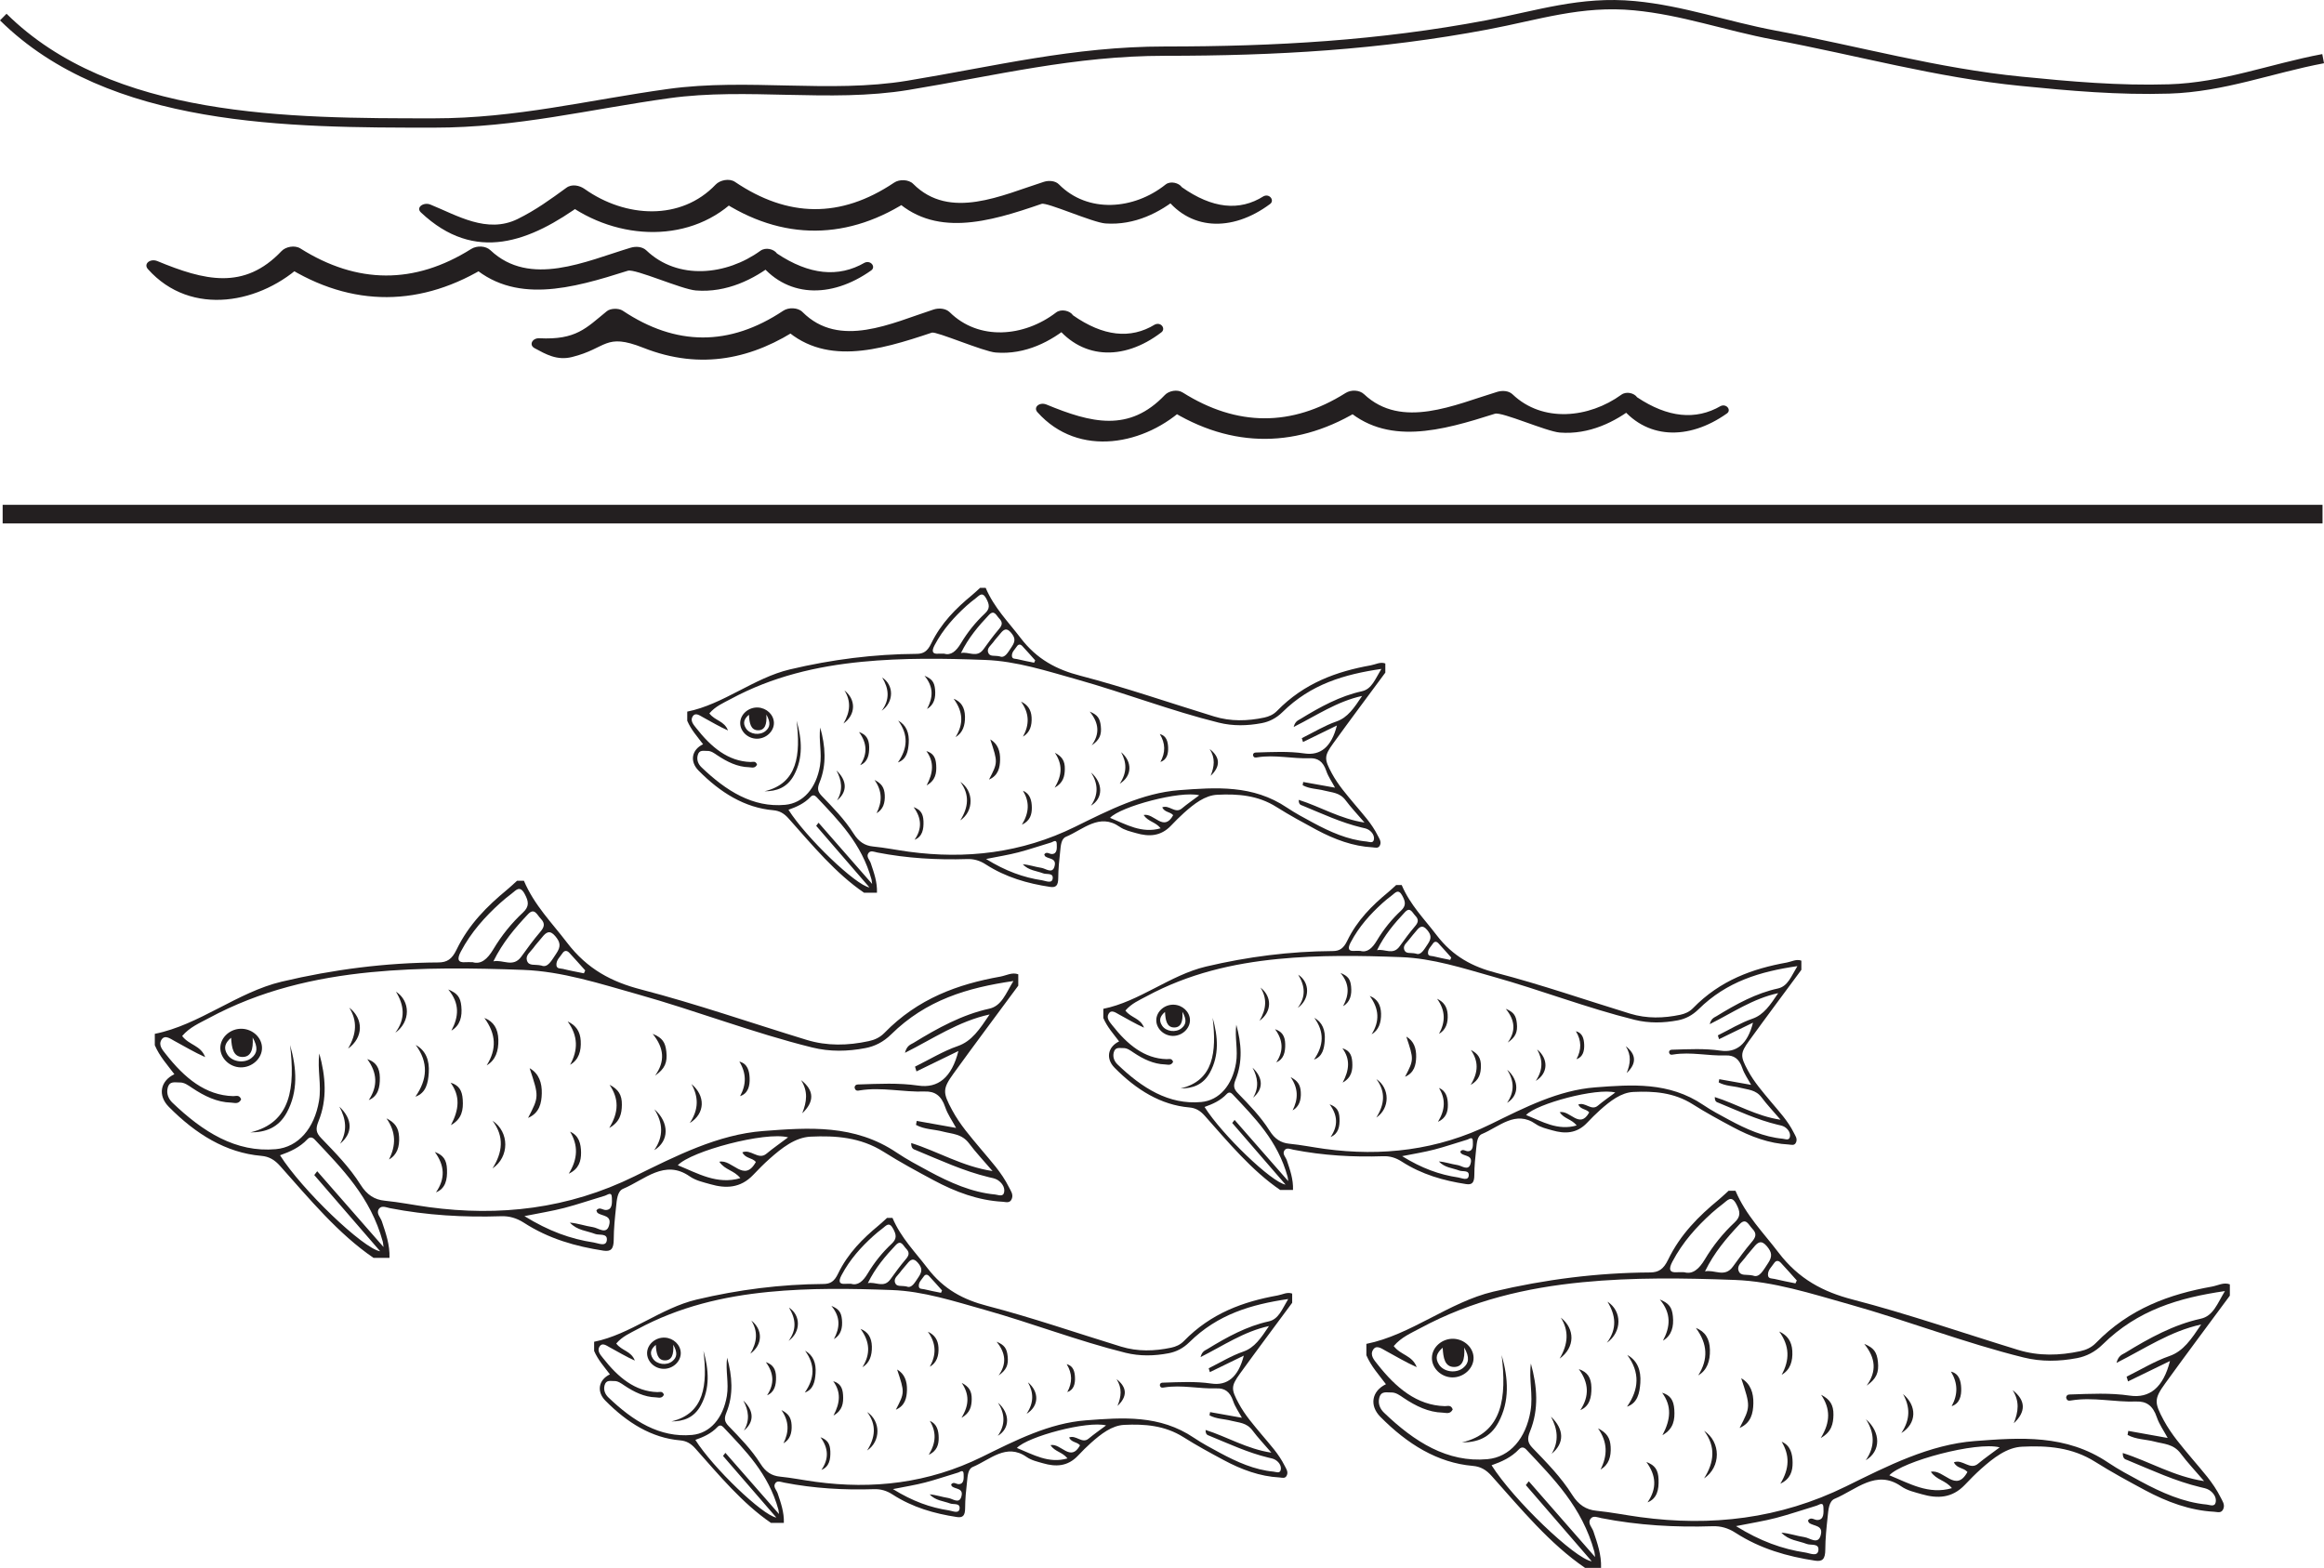 <?xml version="1.0" encoding="UTF-8"?>
<svg xmlns="http://www.w3.org/2000/svg" xmlns:xlink="http://www.w3.org/1999/xlink" width="249.58pt" height="168.408pt" viewBox="0 0 249.58 168.408" version="1.1">
<defs>
<clipPath id="clip1">
  <path d="M 0 0 L 249.578 0 L 249.578 19 L 0 19 Z M 0 0 "/>
</clipPath>
<clipPath id="clip2">
  <path d="M 0 54 L 249.578 54 L 249.578 57 L 0 57 Z M 0 54 "/>
</clipPath>
<clipPath id="clip3">
  <path d="M 146 127 L 240 127 L 240 168.406 L 146 168.406 Z M 146 127 "/>
</clipPath>
</defs>
<g id="surface1">
<g clip-path="url(#clip1)" clip-rule="nonzero">
<path style="fill:none;stroke-width:1;stroke-linecap:butt;stroke-linejoin:miter;stroke:rgb(13.73%,12.16%,12.549%);stroke-opacity:1;stroke-miterlimit:4;" d="M 0 0.002 C -5.59 -1.049 -10.711 -3.072 -16.551 -3.252 C -21.972 -3.416 -27.18 -2.951 -32.426 -2.428 C -41.492 -1.53 -49.922 0.845 -58.902 2.529 C -64.144 3.513 -68.758 5.197 -73.953 5.689 C -79.726 6.24 -84.351 4.654 -89.808 3.627 C -101.375 1.447 -112.449 0.81 -124.394 0.81 C -134.187 0.81 -142.597 -1.319 -152.004 -2.865 C -160.383 -4.244 -169.242 -2.576 -177.676 -3.748 C -186.297 -4.944 -194 -6.908 -202.894 -6.908 C -218.441 -6.908 -237.613 -6.908 -249.137 4.47 " transform="matrix(1,0,0,-1,249.488,6.303)"/>
</g>
<path style=" stroke:none;fill-rule:nonzero;fill:rgb(13.73%,12.16%,12.549%);fill-opacity:1;" d="M 135.699 21.078 C 133.102 22.719 130.176 22.398 126.922 20.105 C 126.613 19.648 125.707 19.402 125.18 19.816 C 121.758 22.551 116.816 22.93 113.723 19.805 C 113.344 19.414 112.656 19.359 112.113 19.527 C 107.613 20.957 102.004 23.699 98.07 19.75 C 97.59 19.266 96.59 19.227 96.016 19.621 C 90.254 23.488 84.59 23.359 78.93 19.535 C 78.312 19.117 77.305 19.355 76.867 19.816 C 73.129 23.746 67.172 23.406 62.789 20.301 C 62.25 19.918 61.41 19.723 60.809 20.18 C 59.137 21.398 57.539 22.566 55.574 23.531 C 52.289 25.133 49.055 23.117 46.223 21.973 C 45.492 21.676 44.621 22.281 45.211 22.824 C 51.016 28.289 56.926 25.996 62.629 21.832 C 61.965 21.793 61.305 21.746 60.645 21.703 C 66.285 25.941 74.398 26.234 79.293 21.133 L 77.227 21.422 C 83.988 25.957 91.203 25.852 97.898 21.332 C 97.219 21.285 96.531 21.246 95.852 21.203 C 100.258 25.605 106.191 23.855 111.863 21.895 C 112.43 21.699 117.348 23.902 118.711 24 C 121.883 24.223 124.59 22.809 126.633 21.133 C 126.055 21.035 125.477 20.941 124.898 20.848 C 127.609 24.793 132.281 24.977 136.398 21.91 C 136.898 21.543 136.359 20.758 135.699 21.078 "/>
<path style=" stroke:none;fill-rule:nonzero;fill:rgb(13.73%,12.16%,12.549%);fill-opacity:1;" d="M 92.859 28.215 C 90.031 29.848 86.887 29.523 83.445 27.23 C 83.109 26.75 82.23 26.527 81.664 26.934 C 78.031 29.566 72.809 30.141 69.41 26.891 C 68.988 26.492 68.301 26.43 67.707 26.613 C 62.926 28.051 56.922 30.891 52.672 26.879 C 52.156 26.391 51.215 26.359 50.602 26.742 C 44.516 30.57 38.355 30.527 32.262 26.688 C 31.645 26.301 30.684 26.5 30.238 26.965 C 26.215 31.211 21.941 30.129 16.898 28.043 C 16.133 27.734 15.383 28.336 15.883 28.902 C 20.527 34.113 28.117 32.602 32.621 28.254 C 31.941 28.344 31.27 28.43 30.598 28.527 C 37.785 33.098 45.355 33 52.5 28.477 C 51.812 28.43 51.121 28.383 50.43 28.344 C 55.164 32.785 61.438 30.98 67.43 29.078 C 68.207 28.84 73.211 31.082 74.734 31.199 C 78.031 31.461 80.977 29.996 83.148 28.285 C 82.555 28.184 81.965 28.086 81.367 27.988 C 84.348 32.004 89.223 32.121 93.559 29.047 C 94.082 28.676 93.527 27.918 92.859 28.215 "/>
<path style=" stroke:none;fill-rule:nonzero;fill:rgb(13.73%,12.16%,12.549%);fill-opacity:1;" d="M 124.023 34.859 C 121.398 36.461 118.465 36.125 115.234 33.867 C 114.918 33.371 113.965 33.141 113.418 33.562 C 109.945 36.219 105.102 36.609 101.988 33.531 C 101.574 33.129 100.852 33.055 100.266 33.242 C 95.762 34.699 90.152 37.488 86.18 33.512 C 85.699 33.023 84.684 32.988 84.105 33.383 C 78.328 37.227 72.578 37.18 66.871 33.367 C 66.434 33.082 65.551 33.105 65.164 33.43 C 62.93 35.25 61.871 36.527 57.918 36.332 C 57.168 36.297 56.773 37.051 57.406 37.395 C 58.633 38.059 59.82 38.746 61.43 38.348 C 65.207 37.41 64.938 35.715 69.082 37.352 C 75.293 39.812 80.93 38.535 86.008 35.121 C 85.316 35.082 84.621 35.035 83.934 34.992 C 88.363 39.398 94.352 37.652 100.078 35.727 C 100.543 35.57 105.629 37.762 106.922 37.863 C 110.129 38.129 112.91 36.652 114.934 34.945 C 114.328 34.848 113.723 34.742 113.117 34.641 C 115.934 38.574 120.562 38.879 124.723 35.695 C 125.215 35.32 124.703 34.547 124.023 34.859 "/>
<path style=" stroke:none;fill-rule:nonzero;fill:rgb(13.73%,12.16%,12.549%);fill-opacity:1;" d="M 184.793 43.609 C 182.098 45.168 179.102 44.859 175.816 42.672 C 175.5 42.219 174.664 42.004 174.121 42.395 C 170.66 44.906 165.676 45.445 162.438 42.355 C 162.035 41.973 161.379 41.918 160.812 42.082 C 156.258 43.457 150.535 46.16 146.484 42.336 C 145.988 41.875 145.094 41.84 144.508 42.211 C 138.707 45.863 132.836 45.82 127.023 42.164 C 126.434 41.785 125.52 41.977 125.098 42.426 C 121.258 46.465 117.188 45.438 112.379 43.449 C 111.648 43.152 110.934 43.73 111.41 44.27 C 115.844 49.242 123.07 47.793 127.367 43.645 C 126.719 43.734 126.078 43.824 125.438 43.914 C 132.289 48.262 139.508 48.18 146.32 43.859 C 145.66 43.82 145.004 43.777 144.344 43.734 C 148.855 47.969 154.836 46.254 160.547 44.438 C 161.289 44.207 166.066 46.344 167.516 46.461 C 170.656 46.707 173.465 45.316 175.535 43.68 C 174.969 43.586 174.406 43.492 173.84 43.402 C 176.684 47.23 181.324 47.34 185.461 44.406 C 185.957 44.055 185.426 43.332 184.793 43.609 "/>
<g clip-path="url(#clip2)" clip-rule="nonzero">
<path style="fill:none;stroke-width:2;stroke-linecap:butt;stroke-linejoin:miter;stroke:rgb(13.73%,12.16%,12.549%);stroke-opacity:1;stroke-miterlimit:4;" d="M 0.001 -0 L 249.138 -0 " transform="matrix(1,0,0,-1,0.284,55.222)"/>
</g>
<path style=" stroke:none;fill-rule:evenodd;fill:rgb(13.73%,12.16%,12.549%);fill-opacity:1;" d="M 101.059 138.859 C 101.098 138.773 101.133 138.688 101.168 138.605 C 100.711 138.094 100.258 137.578 99.789 137.078 C 99.594 136.867 99.371 136.84 99.188 137.125 C 98.984 137.438 98.656 137.699 98.672 138.129 C 98.684 138.492 99.027 138.422 99.234 138.473 C 99.84 138.625 100.449 138.734 101.059 138.859 M 97.375 138.184 C 97.922 138.41 98.25 137.742 98.664 137.137 C 99.074 136.523 99.02 136.156 98.57 135.629 C 98.094 135.07 97.781 135.281 97.422 135.738 C 97.172 136.055 96.891 136.34 96.652 136.672 C 96.422 136.992 95.977 137.285 96.109 137.738 C 96.27 138.27 96.789 138.047 97.375 138.184 M 93.199 137.82 C 94.02 137.633 94.91 138.402 95.625 137.406 C 96.148 136.68 96.676 135.953 97.246 135.285 C 97.602 134.875 97.738 134.555 97.309 134.113 C 96.98 133.773 96.766 133.129 96.195 133.734 C 95.078 134.922 94.008 136.168 93.199 137.82 M 95.895 159.941 C 97.996 161.242 99.91 161.93 101.91 162.23 C 102.301 162.289 102.973 162.629 103.051 162.047 C 103.129 161.398 102.398 161.625 102.043 161.488 C 101.293 161.207 100.477 161.191 99.836 160.508 C 100.523 160.559 101.176 160.797 101.84 160.898 C 102.309 160.969 102.992 161.562 103.234 160.777 C 103.527 159.828 102.633 159.969 102.242 159.656 C 102.195 159.621 102.18 159.527 102.141 159.445 C 102.402 159.102 102.68 159.41 102.949 159.41 C 103.562 159.406 103.496 158.754 103.488 158.34 C 103.473 157.777 103.117 158.098 102.902 158.164 C 101.719 158.512 100.547 158.922 99.359 159.23 C 98.309 159.504 97.238 159.672 95.895 159.941 M 91.402 137.891 C 92.129 138.109 92.684 137.621 93.184 136.785 C 93.914 135.566 94.785 134.492 95.766 133.582 C 96.332 133.047 96.27 132.625 95.91 131.965 C 95.484 131.172 95.148 131.664 94.773 131.945 C 94.438 132.199 94.105 132.465 93.785 132.758 C 92.473 133.945 91.27 135.27 90.371 136.973 C 90.031 137.617 90.102 137.953 90.777 137.895 C 90.941 137.879 91.105 137.891 91.402 137.891 M 114.809 154.402 C 115.562 154.082 116.199 155.117 116.91 154.52 C 117.496 154.031 118.117 153.605 118.785 153.102 C 116.785 152.578 110.344 154.301 109.207 155.523 C 110.953 156.23 112.617 157.23 114.641 156.645 C 114.066 155.934 113.312 155.953 112.812 155.223 C 113.93 154.965 114.965 157.105 115.988 155.238 C 115.621 154.836 115.098 154.961 114.809 154.402 M 77.648 156.379 C 77.734 156.266 77.82 156.156 77.902 156.047 C 79.785 158.195 81.668 160.348 83.66 162.621 C 83.617 162.312 83.617 162.234 83.598 162.16 C 82.527 158.273 80.066 155.82 77.684 153.293 C 77.488 153.078 77.27 153.043 77.059 153.262 C 76.379 153.984 75.551 154.344 74.676 154.656 C 76.555 157.637 81.906 162.773 83.371 162.996 C 81.438 160.762 79.543 158.566 77.648 156.379 M 78.086 145.824 C 78.633 147.797 78.797 149.789 78.012 151.719 C 77.75 152.359 77.801 152.703 78.238 153.16 C 79.453 154.422 80.691 155.668 81.672 157.223 C 82.223 158.098 82.879 158.516 83.766 158.602 C 85.043 158.73 86.312 158.988 87.59 159.16 C 93.707 159.988 99.684 159.324 105.453 156.484 C 109.07 154.703 112.691 152.852 116.629 152.555 C 120.574 152.254 124.543 151.949 128.219 154.43 C 129.113 155.035 130.059 155.531 130.996 156.039 C 132.848 157.035 134.738 157.879 136.766 158.066 C 137.031 158.09 137.465 158.309 137.547 157.852 C 137.625 157.402 137.309 157.012 136.973 156.805 C 136.746 156.66 136.469 156.621 136.211 156.559 C 134.035 156.039 131.965 155.07 129.871 154.211 C 129.707 154.141 129.461 154.113 129.473 153.59 C 131.781 154.32 133.934 155.641 136.535 156.027 C 135.734 155.094 135.082 154.41 134.504 153.637 C 133.875 152.789 133.027 152.809 132.238 152.602 C 131.457 152.395 130.625 152.422 129.891 152.02 C 129.91 151.902 129.934 151.789 129.953 151.672 C 131.074 151.871 132.195 152.074 133.371 152.281 C 133.027 151.645 132.641 151.109 132.43 150.484 C 132.082 149.453 131.504 149.094 130.652 149.125 C 128.777 149.188 126.91 148.719 125.027 149.023 C 124.855 149.047 124.617 149.125 124.555 148.762 C 124.609 148.496 124.797 148.512 124.949 148.508 C 126.66 148.453 128.379 148.355 130.086 148.605 C 131.801 148.859 132.988 147.91 133.574 145.605 C 132.312 146.219 131.121 146.797 129.93 147.379 C 129.891 147.238 129.848 147.102 129.805 146.965 C 131.039 146.355 132.246 145.609 133.523 145.172 C 134.734 144.754 135.418 143.719 136.281 142.43 C 133.574 143.016 131.359 144.547 128.93 145.762 C 129.098 145.121 129.422 145.051 129.672 144.898 C 131.773 143.605 133.918 142.438 136.246 141.93 C 137.324 141.695 137.68 140.625 138.344 139.527 C 134.355 140.109 130.766 141.172 127.734 144.16 C 127.059 144.824 126.32 145.195 125.496 145.352 C 123.957 145.645 122.414 145.68 120.875 145.301 C 115.77 144.035 110.793 142.102 105.719 140.676 C 102.441 139.758 99.172 138.688 95.801 138.562 C 91.391 138.398 86.969 138.332 82.559 138.762 C 77.703 139.238 72.961 140.336 68.465 142.762 C 67.676 143.188 66.836 143.535 66.18 144.305 C 66.789 145.109 67.785 145.098 68.176 146.137 C 67.246 145.727 66.371 145.195 65.48 144.715 C 65.133 144.527 64.676 144.168 64.387 144.625 C 64.078 145.109 64.508 145.551 64.766 145.879 C 66.371 147.93 68.195 149.461 70.609 149.523 C 70.844 149.527 71.145 149.375 71.301 149.805 C 71.078 150.258 70.715 150.094 70.418 150.086 C 69.203 150.055 68.102 149.516 67.047 148.812 C 66.695 148.578 66.359 148.316 65.945 148.336 C 65.562 148.348 65.09 148.18 64.926 148.797 C 64.789 149.312 65 149.77 65.332 150.09 C 67.98 152.629 70.84 154.441 74.316 154.125 C 76.27 153.949 77.656 152.316 78.059 149.941 C 78.293 148.543 77.898 147.195 78.086 145.824 M 82.793 163.57 C 79.734 161.477 77.25 158.477 74.691 155.598 C 74.203 155.047 73.723 154.766 73.043 154.707 C 69.984 154.445 67.359 152.816 65.016 150.445 C 64.051 149.469 64.266 148.215 65.5 147.617 C 64.887 146.801 64.223 146.074 63.805 145.102 L 63.805 144.117 C 67.668 143.344 70.969 140.492 74.82 139.582 C 79.328 138.516 83.852 137.941 88.43 137.91 C 89.176 137.91 89.602 137.633 89.996 136.812 C 91.066 134.594 92.672 133.02 94.383 131.602 C 94.68 131.355 94.965 131.082 95.254 130.816 L 95.848 130.816 C 96.762 132.965 98.273 134.457 99.582 136.18 C 101.355 138.516 103.496 139.605 106.004 140.258 C 110.832 141.512 115.598 143.168 120.391 144.637 C 122.176 145.184 123.98 145.133 125.781 144.75 C 126.277 144.645 126.746 144.441 127.137 144.043 C 130.062 141.035 133.551 139.797 137.215 139.141 C 137.727 139.051 138.23 138.742 138.77 138.941 L 138.77 139.93 C 136.898 142.465 135.012 144.98 133.16 147.543 C 132.184 148.895 132.207 149.211 133.027 150.738 C 133.711 152.012 134.617 153.031 135.492 154.086 C 136.367 155.141 137.309 156.125 137.961 157.43 C 138.113 157.738 138.359 158.051 138.207 158.438 C 138.039 158.863 137.684 158.707 137.406 158.691 C 135.305 158.582 133.32 157.848 131.406 156.82 C 129.953 156.039 128.5 155.254 127.094 154.363 C 125.074 153.09 122.906 152.941 120.738 153.043 C 119.406 153.105 118.242 154.016 117.16 154.98 C 116.676 155.41 116.215 155.879 115.766 156.352 C 114.645 157.539 113.359 157.555 112.027 157.172 C 111.418 156.996 110.77 156.859 110.238 156.484 C 108.07 154.973 106.328 156.785 104.465 157.566 C 103.945 157.781 103.914 158.551 103.852 159.152 C 103.746 160.09 103.648 161.031 103.648 161.969 C 103.645 162.797 103.402 163.039 102.754 162.941 C 100.352 162.574 98.016 161.918 95.852 160.52 C 95.219 160.109 94.582 159.926 93.867 159.949 C 90.633 160.055 87.414 159.871 84.215 159.246 C 83.898 159.188 83.492 158.984 83.266 159.305 C 82.988 159.695 83.395 160.039 83.512 160.391 C 83.855 161.414 84.219 162.422 84.18 163.57 Z M 82.793 163.57 "/>
<path style=" stroke:none;fill-rule:evenodd;fill:rgb(13.73%,12.16%,12.549%);fill-opacity:1;" d="M 70.43 144.449 C 69.902 144.898 69.734 145.344 70.117 145.926 C 70.539 146.566 71.598 146.699 72.203 146.203 C 72.711 145.789 72.785 145.297 72.301 144.43 C 72.375 145.512 72.133 146.117 71.418 146.117 C 70.613 146.117 70.477 145.336 70.43 144.449 M 71.254 147.023 C 70.289 147.008 69.477 146.219 69.492 145.32 C 69.508 144.391 70.391 143.625 71.395 143.672 C 72.324 143.715 73.09 144.449 73.109 145.309 C 73.129 146.238 72.258 147.047 71.254 147.023 "/>
<path style=" stroke:none;fill-rule:evenodd;fill:rgb(13.73%,12.16%,12.549%);fill-opacity:1;" d="M 72.098 152.672 C 75.668 151.828 75.98 148.742 75.547 145.086 C 76.133 147.141 76.254 149.109 75.273 150.93 C 74.543 152.281 73.41 152.672 72.098 152.672 "/>
<path style=" stroke:none;fill-rule:evenodd;fill:rgb(13.73%,12.16%,12.549%);fill-opacity:1;" d="M 93.125 151.664 C 94.598 152.637 94.602 154.809 93.121 155.797 C 94 154.406 94.164 153.035 93.125 151.664 "/>
<path style=" stroke:none;fill-rule:evenodd;fill:rgb(13.73%,12.16%,12.549%);fill-opacity:1;" d="M 96.207 151.414 C 97.164 149.57 97.164 149.57 96.344 147.098 C 97.168 147.57 97.422 148.391 97.402 149.293 C 97.379 150.133 97.207 150.984 96.207 151.414 "/>
<path style=" stroke:none;fill-rule:evenodd;fill:rgb(13.73%,12.16%,12.549%);fill-opacity:1;" d="M 86.457 145.078 C 87.336 145.559 87.664 146.418 87.586 147.496 C 87.527 148.391 87.352 149.25 86.43 149.57 C 87.48 148.066 87.574 146.594 86.457 145.078 "/>
<path style=" stroke:none;fill-rule:evenodd;fill:rgb(13.73%,12.16%,12.549%);fill-opacity:1;" d="M 92.617 146.852 C 93.496 145.453 93.441 144.125 92.414 142.734 C 93.215 143.039 93.609 143.668 93.633 144.633 C 93.652 145.594 93.387 146.402 92.617 146.852 "/>
<path style=" stroke:none;fill-rule:evenodd;fill:rgb(13.73%,12.16%,12.549%);fill-opacity:1;" d="M 82.379 149.867 C 83.18 148.648 83.121 147.492 82.246 146.305 C 82.996 146.559 83.328 147.043 83.34 147.914 C 83.355 148.766 83.184 149.535 82.379 149.867 "/>
<path style=" stroke:none;fill-rule:evenodd;fill:rgb(13.73%,12.16%,12.549%);fill-opacity:1;" d="M 89.512 152.039 C 90.234 150.668 90.332 149.512 89.48 148.352 C 90.184 148.57 90.488 148.992 90.539 149.836 C 90.594 150.695 90.484 151.496 89.512 152.039 "/>
<path style=" stroke:none;fill-rule:evenodd;fill:rgb(13.73%,12.16%,12.549%);fill-opacity:1;" d="M 84.137 155.023 C 84.746 153.805 84.762 152.656 83.918 151.453 C 84.676 151.832 84.969 152.277 85.012 153.055 C 85.062 153.914 84.844 154.621 84.137 155.023 "/>
<path style=" stroke:none;fill-rule:evenodd;fill:rgb(13.73%,12.16%,12.549%);fill-opacity:1;" d="M 99.855 146.801 C 100.562 145.523 100.562 144.305 99.648 143.039 C 100.367 143.367 100.738 143.918 100.785 144.723 C 100.836 145.613 100.605 146.371 99.855 146.801 "/>
<path style=" stroke:none;fill-rule:evenodd;fill:rgb(13.73%,12.16%,12.549%);fill-opacity:1;" d="M 107.18 150.66 C 108.488 151.809 108.477 153.434 107.16 154.219 C 107.992 153.02 107.926 151.848 107.18 150.66 "/>
<path style=" stroke:none;fill-rule:evenodd;fill:rgb(13.73%,12.16%,12.549%);fill-opacity:1;" d="M 84.734 140.453 C 86.008 141.266 86.023 143.07 84.688 144.02 C 85.59 142.805 85.461 141.641 84.734 140.453 "/>
<path style=" stroke:none;fill-rule:evenodd;fill:rgb(13.73%,12.16%,12.549%);fill-opacity:1;" d="M 80.688 141.836 C 81.934 142.812 81.934 144.426 80.582 145.395 C 81.336 144.109 81.395 142.98 80.688 141.836 "/>
<path style=" stroke:none;fill-rule:evenodd;fill:rgb(13.73%,12.16%,12.549%);fill-opacity:1;" d="M 107.238 147.738 C 108.121 146.516 108.031 145.352 107.027 144.113 C 107.875 144.457 108.129 144.844 108.215 145.672 C 108.312 146.594 108.098 147.145 107.238 147.738 "/>
<path style=" stroke:none;fill-rule:evenodd;fill:rgb(13.73%,12.16%,12.549%);fill-opacity:1;" d="M 114.617 149.523 C 115.176 148.504 115.168 147.531 114.555 146.523 C 115.266 146.699 115.422 147.332 115.445 147.949 C 115.477 148.637 115.312 149.297 114.617 149.523 "/>
<path style=" stroke:none;fill-rule:evenodd;fill:rgb(13.73%,12.16%,12.549%);fill-opacity:1;" d="M 103.254 152.285 C 104.117 150.879 104.09 149.73 103.281 148.535 C 104.059 148.93 104.367 149.422 104.355 150.273 C 104.344 151.035 104.199 151.762 103.254 152.285 "/>
<path style=" stroke:none;fill-rule:evenodd;fill:rgb(13.73%,12.16%,12.549%);fill-opacity:1;" d="M 110.395 148.473 C 111.621 149.492 111.602 151.027 110.246 151.855 C 111.055 150.648 111.004 149.574 110.395 148.473 "/>
<path style=" stroke:none;fill-rule:evenodd;fill:rgb(13.73%,12.16%,12.549%);fill-opacity:1;" d="M 99.742 156.258 C 100.559 154.922 100.555 153.773 99.855 152.613 C 100.621 152.93 100.805 153.664 100.809 154.426 C 100.816 155.148 100.637 155.84 99.742 156.258 "/>
<path style=" stroke:none;fill-rule:evenodd;fill:rgb(13.73%,12.16%,12.549%);fill-opacity:1;" d="M 89.555 143.832 C 90.195 142.625 90.301 141.477 89.281 140.262 C 90.082 140.594 90.34 140.941 90.418 141.723 C 90.504 142.617 90.32 143.387 89.555 143.832 "/>
<path style=" stroke:none;fill-rule:evenodd;fill:rgb(13.73%,12.16%,12.549%);fill-opacity:1;" d="M 88.215 157.879 C 89.031 156.691 88.984 155.555 88.113 154.371 C 88.855 154.648 89.141 155.055 89.172 155.891 C 89.203 156.766 89.051 157.551 88.215 157.879 "/>
<path style=" stroke:none;fill-rule:evenodd;fill:rgb(13.73%,12.16%,12.549%);fill-opacity:1;" d="M 79.828 150.434 C 80.996 151.539 81.008 152.734 79.891 153.66 C 80.551 152.551 80.402 151.492 79.828 150.434 "/>
<path style=" stroke:none;fill-rule:evenodd;fill:rgb(13.73%,12.16%,12.549%);fill-opacity:1;" d="M 119.914 148.133 C 121.062 149.023 121.082 150.004 120.012 151.008 C 120.414 149.992 120.531 149.133 119.914 148.133 "/>
<path style=" stroke:none;fill-rule:evenodd;fill:rgb(13.73%,12.16%,12.549%);fill-opacity:1;" d="M 62.707 104.543 C 62.754 104.441 62.801 104.336 62.848 104.23 C 62.277 103.598 61.719 102.961 61.141 102.34 C 60.895 102.078 60.621 102.047 60.395 102.398 C 60.145 102.785 59.734 103.109 59.754 103.641 C 59.77 104.086 60.195 104.004 60.449 104.066 C 61.199 104.254 61.957 104.391 62.707 104.543 M 58.152 103.711 C 58.832 103.988 59.234 103.164 59.746 102.41 C 60.254 101.66 60.184 101.203 59.629 100.547 C 59.043 99.855 58.656 100.117 58.211 100.68 C 57.898 101.074 57.555 101.43 57.262 101.84 C 56.977 102.234 56.422 102.594 56.586 103.156 C 56.785 103.816 57.426 103.535 58.152 103.711 M 52.984 103.258 C 54 103.027 55.102 103.98 55.988 102.746 C 56.633 101.848 57.289 100.949 57.996 100.121 C 58.43 99.613 58.602 99.219 58.074 98.676 C 57.664 98.254 57.398 97.453 56.695 98.203 C 55.309 99.676 53.988 101.215 52.984 103.258 M 56.32 130.621 C 58.922 132.23 61.289 133.082 63.766 133.453 C 64.242 133.527 65.078 133.945 65.168 133.223 C 65.27 132.426 64.367 132.703 63.926 132.539 C 63.004 132.184 61.992 132.168 61.199 131.32 C 62.047 131.387 62.852 131.684 63.676 131.805 C 64.254 131.891 65.102 132.629 65.398 131.656 C 65.762 130.48 64.656 130.656 64.172 130.27 C 64.117 130.223 64.094 130.109 64.047 130.008 C 64.371 129.582 64.715 129.965 65.047 129.965 C 65.805 129.961 65.723 129.152 65.711 128.641 C 65.695 127.941 65.254 128.34 64.988 128.422 C 63.523 128.855 62.074 129.359 60.605 129.742 C 59.305 130.078 57.984 130.289 56.32 130.621 M 50.762 103.348 C 51.66 103.613 52.348 103.016 52.969 101.977 C 53.871 100.469 54.949 99.141 56.16 98.016 C 56.867 97.355 56.785 96.828 56.344 96.012 C 55.816 95.031 55.395 95.645 54.934 95.992 C 54.52 96.309 54.105 96.637 53.711 96.996 C 52.09 98.465 50.602 100.105 49.488 102.211 C 49.066 103.004 49.156 103.422 49.988 103.348 C 50.191 103.328 50.395 103.348 50.762 103.348 M 79.719 123.773 C 80.648 123.375 81.438 124.652 82.316 123.914 C 83.043 123.309 83.812 122.785 84.637 122.16 C 82.16 121.512 74.191 123.648 72.793 125.156 C 74.949 126.031 77.004 127.27 79.508 126.543 C 78.801 125.668 77.867 125.691 77.25 124.781 C 78.629 124.469 79.91 127.109 81.176 124.801 C 80.723 124.305 80.078 124.461 79.719 123.773 M 33.75 126.211 C 33.855 126.074 33.961 125.941 34.066 125.801 C 36.395 128.465 38.727 131.125 41.188 133.941 C 41.137 133.559 41.133 133.457 41.109 133.367 C 39.789 128.559 36.742 125.527 33.797 122.395 C 33.551 122.133 33.281 122.086 33.02 122.359 C 32.18 123.254 31.152 123.703 30.074 124.086 C 32.398 127.773 39.02 134.125 40.828 134.398 C 38.438 131.633 36.094 128.922 33.75 126.211 M 34.293 113.156 C 34.969 115.602 35.172 118.066 34.199 120.449 C 33.875 121.246 33.941 121.668 34.48 122.23 C 35.98 123.793 37.516 125.332 38.727 127.258 C 39.41 128.34 40.223 128.859 41.312 128.965 C 42.898 129.121 44.469 129.441 46.047 129.656 C 53.617 130.68 61.008 129.855 68.145 126.344 C 72.621 124.145 77.098 121.852 81.965 121.48 C 86.848 121.109 91.758 120.738 96.305 123.805 C 97.414 124.551 98.582 125.164 99.742 125.793 C 102.031 127.027 104.367 128.07 106.879 128.301 C 107.207 128.332 107.742 128.605 107.84 128.035 C 107.938 127.48 107.543 127 107.133 126.738 C 106.848 126.562 106.512 126.516 106.191 126.438 C 103.5 125.793 100.938 124.602 98.352 123.531 C 98.145 123.445 97.844 123.414 97.855 122.77 C 100.711 123.668 103.375 125.301 106.59 125.781 C 105.602 124.629 104.793 123.777 104.078 122.82 C 103.301 121.773 102.254 121.801 101.273 121.543 C 100.309 121.285 99.281 121.324 98.371 120.824 C 98.398 120.68 98.426 120.535 98.449 120.395 C 99.836 120.645 101.223 120.891 102.676 121.148 C 102.254 120.359 101.773 119.699 101.512 118.926 C 101.086 117.648 100.367 117.203 99.316 117.238 C 96.996 117.32 94.684 116.742 92.359 117.113 C 92.145 117.148 91.852 117.238 91.773 116.793 C 91.84 116.461 92.074 116.484 92.262 116.477 C 94.379 116.41 96.504 116.293 98.613 116.602 C 100.738 116.914 102.207 115.742 102.926 112.887 C 101.367 113.648 99.895 114.363 98.422 115.078 C 98.371 114.91 98.316 114.738 98.266 114.566 C 99.797 113.816 101.289 112.895 102.863 112.355 C 104.363 111.836 105.207 110.555 106.277 108.961 C 102.93 109.688 100.191 111.578 97.184 113.082 C 97.391 112.285 97.793 112.199 98.102 112.016 C 100.703 110.418 103.352 108.973 106.23 108.344 C 107.57 108.051 108.004 106.727 108.832 105.371 C 103.895 106.086 99.457 107.402 95.707 111.098 C 94.871 111.922 93.953 112.379 92.938 112.574 C 91.035 112.938 89.125 112.98 87.223 112.508 C 80.906 110.949 74.75 108.555 68.473 106.793 C 64.418 105.652 60.371 104.332 56.207 104.176 C 50.746 103.973 45.281 103.891 39.824 104.422 C 33.816 105.012 27.953 106.367 22.391 109.371 C 21.418 109.898 20.375 110.324 19.562 111.277 C 20.32 112.273 21.551 112.262 22.035 113.543 C 20.887 113.035 19.805 112.383 18.703 111.789 C 18.27 111.555 17.703 111.113 17.344 111.672 C 16.965 112.273 17.496 112.82 17.812 113.227 C 19.801 115.766 22.059 117.656 25.043 117.734 C 25.336 117.742 25.707 117.551 25.898 118.082 C 25.621 118.648 25.172 118.441 24.809 118.43 C 23.305 118.391 21.941 117.727 20.637 116.855 C 20.203 116.566 19.785 116.242 19.273 116.266 C 18.801 116.281 18.215 116.07 18.012 116.836 C 17.844 117.477 18.105 118.043 18.516 118.438 C 21.789 121.574 25.332 123.816 29.629 123.43 C 32.047 123.207 33.762 121.191 34.258 118.254 C 34.547 116.52 34.062 114.855 34.293 113.156 M 40.117 135.109 C 36.332 132.523 33.262 128.809 30.094 125.25 C 29.488 124.566 28.891 124.219 28.055 124.148 C 24.27 123.82 21.023 121.812 18.125 118.879 C 16.93 117.668 17.195 116.113 18.727 115.379 C 17.969 114.367 17.141 113.469 16.625 112.266 L 16.625 111.043 C 21.406 110.09 25.488 106.566 30.254 105.438 C 35.828 104.117 41.426 103.406 47.086 103.375 C 48.008 103.367 48.535 103.027 49.023 102.016 C 50.348 99.27 52.332 97.316 54.449 95.566 C 54.82 95.262 55.168 94.922 55.531 94.598 L 56.262 94.598 C 57.395 97.254 59.262 99.098 60.883 101.23 C 63.078 104.117 65.723 105.469 68.824 106.273 C 74.801 107.828 80.691 109.879 86.621 111.691 C 88.828 112.367 91.062 112.309 93.289 111.828 C 93.902 111.699 94.48 111.449 94.965 110.957 C 98.586 107.234 102.898 105.703 107.434 104.895 C 108.066 104.781 108.688 104.398 109.355 104.648 L 109.355 105.867 C 107.043 109.004 104.707 112.117 102.418 115.285 C 101.207 116.957 101.234 117.352 102.254 119.238 C 103.102 120.816 104.219 122.074 105.305 123.379 C 106.383 124.684 107.551 125.898 108.355 127.52 C 108.543 127.895 108.848 128.281 108.66 128.762 C 108.457 129.285 108.012 129.094 107.672 129.078 C 105.07 128.938 102.617 128.031 100.246 126.758 C 98.453 125.797 96.652 124.824 94.91 123.723 C 92.414 122.145 89.734 121.961 87.051 122.086 C 85.402 122.164 83.961 123.293 82.625 124.484 C 82.027 125.016 81.457 125.594 80.898 126.184 C 79.512 127.645 77.922 127.668 76.277 127.191 C 75.523 126.977 74.723 126.809 74.062 126.348 C 71.379 124.477 69.227 126.719 66.922 127.684 C 66.281 127.949 66.242 128.902 66.16 129.648 C 66.035 130.801 65.914 131.969 65.91 133.129 C 65.906 134.156 65.609 134.453 64.809 134.332 C 61.836 133.875 58.945 133.066 56.27 131.336 C 55.484 130.832 54.695 130.602 53.812 130.633 C 49.812 130.766 45.828 130.535 41.871 129.766 C 41.484 129.688 40.98 129.441 40.699 129.836 C 40.355 130.316 40.859 130.742 41.004 131.172 C 41.426 132.441 41.879 133.691 41.828 135.109 Z M 40.117 135.109 "/>
<path style=" stroke:none;fill-rule:evenodd;fill:rgb(13.73%,12.16%,12.549%);fill-opacity:1;" d="M 24.82 111.461 C 24.168 112.016 23.961 112.562 24.434 113.285 C 24.953 114.078 26.266 114.242 27.016 113.629 C 27.645 113.117 27.734 112.508 27.133 111.434 C 27.227 112.773 26.926 113.527 26.043 113.527 C 25.047 113.523 24.879 112.555 24.82 111.461 M 25.84 114.645 C 24.652 114.621 23.645 113.648 23.66 112.535 C 23.68 111.387 24.777 110.438 26.016 110.5 C 27.164 110.555 28.113 111.457 28.137 112.52 C 28.164 113.668 27.082 114.668 25.84 114.645 "/>
<path style=" stroke:none;fill-rule:evenodd;fill:rgb(13.73%,12.16%,12.549%);fill-opacity:1;" d="M 26.883 121.629 C 31.301 120.586 31.688 116.77 31.152 112.242 C 31.879 114.785 32.023 117.219 30.812 119.477 C 29.91 121.148 28.508 121.629 26.883 121.629 "/>
<path style=" stroke:none;fill-rule:evenodd;fill:rgb(13.73%,12.16%,12.549%);fill-opacity:1;" d="M 52.895 120.379 C 54.719 121.586 54.723 124.273 52.891 125.496 C 53.977 123.777 54.18 122.082 52.895 120.379 "/>
<path style=" stroke:none;fill-rule:evenodd;fill:rgb(13.73%,12.16%,12.549%);fill-opacity:1;" d="M 56.711 120.074 C 57.891 117.793 57.891 117.793 56.879 114.734 C 57.895 115.316 58.211 116.328 58.184 117.445 C 58.156 118.488 57.941 119.539 56.711 120.074 "/>
<path style=" stroke:none;fill-rule:evenodd;fill:rgb(13.73%,12.16%,12.549%);fill-opacity:1;" d="M 44.645 112.238 C 45.734 112.832 46.137 113.895 46.047 115.227 C 45.973 116.332 45.754 117.398 44.613 117.793 C 45.91 115.93 46.027 114.109 44.645 112.238 "/>
<path style=" stroke:none;fill-rule:evenodd;fill:rgb(13.73%,12.16%,12.549%);fill-opacity:1;" d="M 52.266 114.43 C 53.355 112.699 53.285 111.059 52.016 109.336 C 53.008 109.715 53.492 110.492 53.52 111.684 C 53.551 112.875 53.223 113.875 52.266 114.43 "/>
<path style=" stroke:none;fill-rule:evenodd;fill:rgb(13.73%,12.16%,12.549%);fill-opacity:1;" d="M 39.602 118.16 C 40.594 116.656 40.52 115.223 39.441 113.754 C 40.367 114.07 40.773 114.668 40.793 115.746 C 40.809 116.801 40.602 117.75 39.602 118.16 "/>
<path style=" stroke:none;fill-rule:evenodd;fill:rgb(13.73%,12.16%,12.549%);fill-opacity:1;" d="M 48.426 120.848 C 49.32 119.152 49.438 117.723 48.387 116.289 C 49.258 116.559 49.633 117.078 49.695 118.121 C 49.762 119.184 49.629 120.176 48.426 120.848 "/>
<path style=" stroke:none;fill-rule:evenodd;fill:rgb(13.73%,12.16%,12.549%);fill-opacity:1;" d="M 41.773 124.539 C 42.531 123.031 42.551 121.613 41.504 120.121 C 42.441 120.594 42.805 121.145 42.859 122.105 C 42.922 123.164 42.652 124.043 41.773 124.539 "/>
<path style=" stroke:none;fill-rule:evenodd;fill:rgb(13.73%,12.16%,12.549%);fill-opacity:1;" d="M 61.223 114.367 C 62.094 112.785 62.094 111.281 60.965 109.715 C 61.852 110.121 62.312 110.801 62.367 111.797 C 62.43 112.898 62.148 113.84 61.223 114.367 "/>
<path style=" stroke:none;fill-rule:evenodd;fill:rgb(13.73%,12.16%,12.549%);fill-opacity:1;" d="M 70.277 119.145 C 71.898 120.562 71.883 122.57 70.258 123.539 C 71.285 122.062 71.203 120.605 70.277 119.145 "/>
<path style=" stroke:none;fill-rule:evenodd;fill:rgb(13.73%,12.16%,12.549%);fill-opacity:1;" d="M 42.52 106.512 C 44.09 107.516 44.109 109.75 42.453 110.926 C 43.574 109.426 43.414 107.98 42.52 106.512 "/>
<path style=" stroke:none;fill-rule:evenodd;fill:rgb(13.73%,12.16%,12.549%);fill-opacity:1;" d="M 37.508 108.227 C 39.051 109.43 39.051 111.43 37.379 112.629 C 38.312 111.035 38.383 109.641 37.508 108.227 "/>
<path style=" stroke:none;fill-rule:evenodd;fill:rgb(13.73%,12.16%,12.549%);fill-opacity:1;" d="M 70.352 115.527 C 71.445 114.012 71.336 112.57 70.09 111.043 C 71.137 111.469 71.453 111.945 71.562 112.969 C 71.684 114.109 71.414 114.793 70.352 115.527 "/>
<path style=" stroke:none;fill-rule:evenodd;fill:rgb(13.73%,12.16%,12.549%);fill-opacity:1;" d="M 79.48 117.734 C 80.168 116.477 80.16 115.27 79.402 114.023 C 80.281 114.242 80.473 115.023 80.504 115.785 C 80.543 116.637 80.34 117.457 79.48 117.734 "/>
<path style=" stroke:none;fill-rule:evenodd;fill:rgb(13.73%,12.16%,12.549%);fill-opacity:1;" d="M 65.426 121.152 C 66.492 119.414 66.457 117.988 65.461 116.516 C 66.418 117 66.801 117.609 66.785 118.664 C 66.773 119.605 66.594 120.504 65.426 121.152 "/>
<path style=" stroke:none;fill-rule:evenodd;fill:rgb(13.73%,12.16%,12.549%);fill-opacity:1;" d="M 74.258 116.434 C 75.773 117.695 75.75 119.598 74.074 120.621 C 75.07 119.129 75.012 117.797 74.258 116.434 "/>
<path style=" stroke:none;fill-rule:evenodd;fill:rgb(13.73%,12.16%,12.549%);fill-opacity:1;" d="M 61.082 126.066 C 62.09 124.414 62.086 122.992 61.223 121.555 C 62.168 121.953 62.395 122.855 62.402 123.797 C 62.406 124.691 62.184 125.551 61.082 126.066 "/>
<path style=" stroke:none;fill-rule:evenodd;fill:rgb(13.73%,12.16%,12.549%);fill-opacity:1;" d="M 48.477 110.695 C 49.27 109.203 49.398 107.781 48.137 106.277 C 49.129 106.688 49.449 107.117 49.543 108.082 C 49.652 109.191 49.422 110.141 48.477 110.695 "/>
<path style=" stroke:none;fill-rule:evenodd;fill:rgb(13.73%,12.16%,12.549%);fill-opacity:1;" d="M 46.82 128.07 C 47.832 126.602 47.773 125.195 46.695 123.73 C 47.613 124.074 47.965 124.574 48.004 125.609 C 48.047 126.691 47.852 127.664 46.82 128.07 "/>
<path style=" stroke:none;fill-rule:evenodd;fill:rgb(13.73%,12.16%,12.549%);fill-opacity:1;" d="M 36.445 118.863 C 37.891 120.223 37.906 121.707 36.523 122.848 C 37.34 121.477 37.156 120.168 36.445 118.863 "/>
<path style=" stroke:none;fill-rule:evenodd;fill:rgb(13.73%,12.16%,12.549%);fill-opacity:1;" d="M 86.031 116.012 C 87.453 117.117 87.48 118.328 86.156 119.574 C 86.648 118.316 86.797 117.254 86.031 116.012 "/>
<path style=" stroke:none;fill-rule:evenodd;fill:rgb(13.73%,12.16%,12.549%);fill-opacity:1;" d="M 155.742 103.102 C 155.777 103.016 155.816 102.93 155.852 102.848 C 155.395 102.336 154.941 101.82 154.477 101.32 C 154.273 101.105 154.055 101.082 153.871 101.367 C 153.668 101.68 153.34 101.938 153.355 102.371 C 153.367 102.73 153.711 102.66 153.918 102.711 C 154.52 102.863 155.133 102.977 155.742 103.102 M 152.059 102.426 C 152.605 102.652 152.934 101.984 153.348 101.375 C 153.758 100.766 153.699 100.398 153.254 99.871 C 152.777 99.309 152.465 99.523 152.105 99.977 C 151.852 100.293 151.574 100.582 151.336 100.91 C 151.105 101.234 150.656 101.523 150.793 101.977 C 150.953 102.512 151.473 102.285 152.059 102.426 M 147.883 102.059 C 148.703 101.875 149.594 102.645 150.309 101.645 C 150.832 100.918 151.359 100.195 151.93 99.527 C 152.285 99.117 152.422 98.797 151.992 98.355 C 151.664 98.016 151.449 97.367 150.879 97.973 C 149.762 99.164 148.691 100.41 147.883 102.059 M 150.578 124.18 C 152.68 125.484 154.594 126.172 156.594 126.469 C 156.984 126.531 157.656 126.867 157.73 126.285 C 157.812 125.641 157.082 125.867 156.727 125.73 C 155.98 125.445 155.16 125.43 154.52 124.75 C 155.207 124.801 155.859 125.039 156.523 125.137 C 156.992 125.207 157.676 125.805 157.918 125.02 C 158.211 124.07 157.316 124.211 156.926 123.895 C 156.879 123.859 156.863 123.77 156.824 123.688 C 157.086 123.34 157.363 123.652 157.633 123.652 C 158.246 123.648 158.18 122.992 158.172 122.578 C 158.156 122.016 157.801 122.336 157.586 122.402 C 156.402 122.754 155.23 123.164 154.043 123.469 C 152.992 123.742 151.922 123.914 150.578 124.18 M 146.086 102.133 C 146.812 102.348 147.367 101.863 147.867 101.023 C 148.594 99.805 149.469 98.73 150.449 97.82 C 151.016 97.289 150.953 96.863 150.594 96.203 C 150.168 95.41 149.832 95.906 149.457 96.188 C 149.121 96.441 148.789 96.707 148.469 96.996 C 147.156 98.188 145.953 99.512 145.055 101.215 C 144.715 101.855 144.785 102.195 145.461 102.133 C 145.621 102.121 145.789 102.133 146.086 102.133 M 169.492 118.641 C 170.246 118.324 170.883 119.355 171.594 118.762 C 172.18 118.27 172.801 117.844 173.469 117.344 C 171.469 116.816 165.023 118.543 163.891 119.762 C 165.637 120.473 167.301 121.473 169.324 120.883 C 168.754 120.176 167.996 120.195 167.496 119.461 C 168.613 119.207 169.648 121.344 170.672 119.477 C 170.305 119.074 169.781 119.203 169.492 118.641 M 132.332 120.617 C 132.418 120.508 132.504 120.395 132.586 120.289 C 134.469 122.438 136.352 124.59 138.344 126.863 C 138.301 126.555 138.301 126.473 138.281 126.402 C 137.211 122.512 134.75 120.062 132.367 117.531 C 132.172 117.32 131.953 117.281 131.742 117.504 C 131.062 118.227 130.23 118.586 129.359 118.898 C 131.238 121.879 136.59 127.016 138.055 127.234 C 136.121 125 134.227 122.809 132.332 120.617 M 132.77 110.066 C 133.316 112.039 133.48 114.031 132.695 115.957 C 132.434 116.602 132.484 116.945 132.922 117.402 C 134.137 118.66 135.375 119.906 136.355 121.465 C 136.906 122.336 137.562 122.754 138.445 122.844 C 139.727 122.969 140.996 123.227 142.27 123.402 C 148.395 124.227 154.367 123.562 160.137 120.723 C 163.754 118.945 167.375 117.094 171.312 116.793 C 175.258 116.492 179.227 116.191 182.902 118.668 C 183.797 119.273 184.742 119.773 185.68 120.277 C 187.531 121.277 189.418 122.121 191.449 122.309 C 191.715 122.332 192.145 122.551 192.227 122.09 C 192.305 121.645 191.988 121.25 191.656 121.043 C 191.43 120.902 191.152 120.863 190.895 120.801 C 188.719 120.281 186.648 119.312 184.555 118.449 C 184.391 118.383 184.145 118.355 184.156 117.832 C 186.465 118.562 188.617 119.883 191.219 120.27 C 190.418 119.336 189.766 118.652 189.188 117.879 C 188.559 117.031 187.711 117.051 186.918 116.84 C 186.141 116.637 185.309 116.664 184.574 116.258 C 184.594 116.145 184.613 116.031 184.637 115.914 C 185.758 116.113 186.879 116.312 188.055 116.523 C 187.711 115.883 187.324 115.348 187.113 114.727 C 186.766 113.695 186.188 113.332 185.336 113.363 C 183.461 113.43 181.594 112.957 179.711 113.262 C 179.539 113.289 179.301 113.363 179.238 113.004 C 179.293 112.734 179.48 112.754 179.633 112.746 C 181.344 112.695 183.062 112.598 184.77 112.848 C 186.484 113.102 187.672 112.152 188.258 109.844 C 186.992 110.457 185.805 111.039 184.613 111.617 C 184.57 111.48 184.527 111.34 184.484 111.207 C 185.723 110.594 186.93 109.852 188.207 109.414 C 189.418 108.992 190.098 107.957 190.965 106.672 C 188.258 107.254 186.043 108.789 183.613 110.004 C 183.781 109.359 184.105 109.293 184.355 109.137 C 186.457 107.848 188.598 106.676 190.93 106.172 C 192.008 105.934 192.359 104.863 193.027 103.77 C 189.039 104.348 185.449 105.41 182.418 108.398 C 181.742 109.062 181.004 109.438 180.18 109.594 C 178.641 109.883 177.098 109.918 175.559 109.539 C 170.453 108.277 165.477 106.344 160.398 104.918 C 157.125 103.996 153.855 102.93 150.484 102.805 C 146.07 102.637 141.652 102.57 137.242 103.004 C 132.387 103.48 127.645 104.574 123.148 107 C 122.359 107.426 121.52 107.773 120.859 108.543 C 121.473 109.348 122.469 109.34 122.859 110.379 C 121.93 109.965 121.055 109.438 120.164 108.957 C 119.816 108.77 119.355 108.41 119.07 108.867 C 118.762 109.348 119.191 109.793 119.445 110.121 C 121.055 112.172 122.879 113.703 125.293 113.762 C 125.527 113.77 125.828 113.617 125.984 114.047 C 125.762 114.5 125.398 114.336 125.102 114.328 C 123.887 114.293 122.781 113.758 121.73 113.055 C 121.379 112.82 121.043 112.559 120.629 112.574 C 120.246 112.59 119.773 112.418 119.609 113.035 C 119.473 113.555 119.684 114.012 120.016 114.332 C 122.66 116.871 125.523 118.68 128.996 118.367 C 130.953 118.191 132.34 116.555 132.738 114.184 C 132.977 112.781 132.582 111.438 132.77 110.066 M 137.477 127.809 C 134.418 125.719 131.934 122.715 129.375 119.836 C 128.887 119.289 128.402 119.008 127.727 118.949 C 124.668 118.684 122.039 117.059 119.699 114.688 C 118.734 113.711 118.949 112.457 120.184 111.855 C 119.57 111.043 118.906 110.316 118.488 109.34 L 118.488 108.355 C 122.352 107.582 125.652 104.734 129.504 103.82 C 134.012 102.754 138.535 102.18 143.113 102.152 C 143.859 102.152 144.285 101.871 144.68 101.055 C 145.75 98.836 147.355 97.258 149.062 95.844 C 149.363 95.598 149.645 95.32 149.938 95.059 L 150.531 95.059 C 151.445 97.207 152.957 98.699 154.266 100.422 C 156.039 102.754 158.18 103.848 160.688 104.496 C 165.516 105.75 170.277 107.41 175.074 108.879 C 176.859 109.422 178.664 109.375 180.465 108.992 C 180.961 108.883 181.43 108.684 181.816 108.285 C 184.746 105.277 188.234 104.039 191.895 103.383 C 192.41 103.289 192.914 102.98 193.453 103.184 L 193.453 104.168 C 191.582 106.707 189.695 109.223 187.844 111.785 C 186.867 113.133 186.891 113.453 187.711 114.98 C 188.395 116.254 189.301 117.27 190.176 118.328 C 191.051 119.379 191.992 120.363 192.645 121.672 C 192.797 121.98 193.043 122.289 192.891 122.68 C 192.723 123.102 192.367 122.945 192.09 122.93 C 189.988 122.824 188.004 122.086 186.09 121.059 C 184.637 120.281 183.184 119.496 181.777 118.602 C 179.758 117.332 177.59 117.18 175.422 117.285 C 174.09 117.344 172.926 118.258 171.844 119.219 C 171.359 119.652 170.898 120.117 170.445 120.594 C 169.328 121.777 168.039 121.793 166.711 121.41 C 166.102 121.234 165.453 121.098 164.922 120.727 C 162.754 119.211 161.012 121.027 159.145 121.805 C 158.629 122.02 158.598 122.793 158.531 123.391 C 158.43 124.332 158.332 125.27 158.332 126.207 C 158.328 127.039 158.086 127.281 157.438 127.18 C 155.035 126.812 152.699 126.156 150.535 124.762 C 149.902 124.352 149.266 124.164 148.551 124.188 C 145.316 124.297 142.098 124.113 138.895 123.488 C 138.582 123.426 138.176 123.227 137.949 123.547 C 137.668 123.938 138.078 124.281 138.195 124.629 C 138.539 125.652 138.902 126.664 138.859 127.809 Z M 137.477 127.809 "/>
<path style=" stroke:none;fill-rule:evenodd;fill:rgb(13.73%,12.16%,12.549%);fill-opacity:1;" d="M 125.113 108.691 C 124.586 109.141 124.418 109.582 124.801 110.164 C 125.223 110.805 126.281 110.938 126.887 110.441 C 127.395 110.031 127.469 109.539 126.98 108.672 C 127.059 109.754 126.816 110.359 126.102 110.359 C 125.297 110.359 125.16 109.574 125.113 108.691 M 125.938 111.266 C 124.973 111.246 124.16 110.461 124.176 109.562 C 124.191 108.633 125.074 107.863 126.078 107.914 C 127.008 107.957 127.773 108.688 127.793 109.547 C 127.812 110.477 126.938 111.285 125.938 111.266 "/>
<path style=" stroke:none;fill-rule:evenodd;fill:rgb(13.73%,12.16%,12.549%);fill-opacity:1;" d="M 126.777 116.91 C 130.352 116.07 130.664 112.984 130.23 109.324 C 130.816 111.379 130.938 113.348 129.953 115.172 C 129.227 116.523 128.094 116.91 126.777 116.91 "/>
<path style=" stroke:none;fill-rule:evenodd;fill:rgb(13.73%,12.16%,12.549%);fill-opacity:1;" d="M 147.809 115.902 C 149.281 116.879 149.285 119.051 147.805 120.035 C 148.684 118.648 148.844 117.277 147.809 115.902 "/>
<path style=" stroke:none;fill-rule:evenodd;fill:rgb(13.73%,12.16%,12.549%);fill-opacity:1;" d="M 150.891 115.656 C 151.848 113.812 151.848 113.812 151.027 111.34 C 151.852 111.809 152.105 112.629 152.086 113.531 C 152.062 114.375 151.891 115.223 150.891 115.656 "/>
<path style=" stroke:none;fill-rule:evenodd;fill:rgb(13.73%,12.16%,12.549%);fill-opacity:1;" d="M 141.141 109.32 C 142.02 109.801 142.344 110.656 142.27 111.738 C 142.211 112.629 142.035 113.488 141.113 113.809 C 142.16 112.305 142.254 110.836 141.141 109.32 "/>
<path style=" stroke:none;fill-rule:evenodd;fill:rgb(13.73%,12.16%,12.549%);fill-opacity:1;" d="M 147.301 111.094 C 148.18 109.691 148.125 108.367 147.098 106.973 C 147.898 107.281 148.289 107.91 148.316 108.871 C 148.336 109.836 148.07 110.645 147.301 111.094 "/>
<path style=" stroke:none;fill-rule:evenodd;fill:rgb(13.73%,12.16%,12.549%);fill-opacity:1;" d="M 137.062 114.105 C 137.867 112.891 137.805 111.734 136.93 110.543 C 137.68 110.801 138.008 111.281 138.023 112.152 C 138.039 113.008 137.867 113.773 137.062 114.105 "/>
<path style=" stroke:none;fill-rule:evenodd;fill:rgb(13.73%,12.16%,12.549%);fill-opacity:1;" d="M 144.191 116.281 C 144.918 114.91 145.016 113.754 144.164 112.594 C 144.867 112.812 145.172 113.234 145.223 114.078 C 145.277 114.934 145.168 115.734 144.191 116.281 "/>
<path style=" stroke:none;fill-rule:evenodd;fill:rgb(13.73%,12.16%,12.549%);fill-opacity:1;" d="M 138.816 119.266 C 139.43 118.047 139.445 116.898 138.602 115.691 C 139.355 116.074 139.652 116.52 139.695 117.297 C 139.746 118.152 139.527 118.863 138.816 119.266 "/>
<path style=" stroke:none;fill-rule:evenodd;fill:rgb(13.73%,12.16%,12.549%);fill-opacity:1;" d="M 154.539 111.043 C 155.242 109.762 155.246 108.547 154.332 107.277 C 155.051 107.609 155.418 108.156 155.469 108.961 C 155.52 109.855 155.289 110.613 154.539 111.043 "/>
<path style=" stroke:none;fill-rule:evenodd;fill:rgb(13.73%,12.16%,12.549%);fill-opacity:1;" d="M 161.863 114.902 C 163.172 116.047 163.16 117.672 161.844 118.457 C 162.676 117.262 162.609 116.086 161.863 114.902 "/>
<path style=" stroke:none;fill-rule:evenodd;fill:rgb(13.73%,12.16%,12.549%);fill-opacity:1;" d="M 139.418 104.691 C 140.691 105.504 140.707 107.309 139.367 108.258 C 140.273 107.047 140.145 105.879 139.418 104.691 "/>
<path style=" stroke:none;fill-rule:evenodd;fill:rgb(13.73%,12.16%,12.549%);fill-opacity:1;" d="M 135.371 106.074 C 136.613 107.051 136.613 108.668 135.266 109.637 C 136.02 108.348 136.078 107.219 135.371 106.074 "/>
<path style=" stroke:none;fill-rule:evenodd;fill:rgb(13.73%,12.16%,12.549%);fill-opacity:1;" d="M 161.918 111.98 C 162.805 110.754 162.715 109.59 161.707 108.355 C 162.559 108.699 162.812 109.086 162.898 109.91 C 162.996 110.832 162.777 111.387 161.918 111.98 "/>
<path style=" stroke:none;fill-rule:evenodd;fill:rgb(13.73%,12.16%,12.549%);fill-opacity:1;" d="M 169.301 113.766 C 169.855 112.746 169.852 111.773 169.238 110.762 C 169.949 110.938 170.102 111.57 170.129 112.188 C 170.16 112.879 169.996 113.539 169.301 113.766 "/>
<path style=" stroke:none;fill-rule:evenodd;fill:rgb(13.73%,12.16%,12.549%);fill-opacity:1;" d="M 157.938 116.527 C 158.801 115.117 158.773 113.973 157.965 112.777 C 158.738 113.172 159.051 113.664 159.039 114.516 C 159.027 115.277 158.883 116.004 157.938 116.527 "/>
<path style=" stroke:none;fill-rule:evenodd;fill:rgb(13.73%,12.16%,12.549%);fill-opacity:1;" d="M 165.078 112.715 C 166.305 113.73 166.281 115.27 164.93 116.098 C 165.734 114.887 165.688 113.816 165.078 112.715 "/>
<path style=" stroke:none;fill-rule:evenodd;fill:rgb(13.73%,12.16%,12.549%);fill-opacity:1;" d="M 154.426 120.496 C 155.238 119.16 155.238 118.012 154.539 116.852 C 155.305 117.172 155.488 117.906 155.492 118.668 C 155.496 119.391 155.32 120.082 154.426 120.496 "/>
<path style=" stroke:none;fill-rule:evenodd;fill:rgb(13.73%,12.16%,12.549%);fill-opacity:1;" d="M 144.238 108.074 C 144.879 106.867 144.984 105.719 143.961 104.504 C 144.766 104.832 145.023 105.18 145.098 105.961 C 145.188 106.855 145 107.625 144.238 108.074 "/>
<path style=" stroke:none;fill-rule:evenodd;fill:rgb(13.73%,12.16%,12.549%);fill-opacity:1;" d="M 142.898 122.121 C 143.715 120.934 143.668 119.797 142.793 118.613 C 143.539 118.887 143.824 119.297 143.855 120.133 C 143.887 121.004 143.734 121.789 142.898 122.121 "/>
<path style=" stroke:none;fill-rule:evenodd;fill:rgb(13.73%,12.16%,12.549%);fill-opacity:1;" d="M 134.512 114.676 C 135.676 115.777 135.691 116.973 134.574 117.898 C 135.234 116.789 135.082 115.73 134.512 114.676 "/>
<path style=" stroke:none;fill-rule:evenodd;fill:rgb(13.73%,12.16%,12.549%);fill-opacity:1;" d="M 174.598 112.371 C 175.746 113.266 175.766 114.246 174.695 115.25 C 175.094 114.234 175.215 113.375 174.598 112.371 "/>
<g clip-path="url(#clip3)" clip-rule="nonzero">
<path style=" stroke:none;fill-rule:evenodd;fill:rgb(13.73%,12.16%,12.549%);fill-opacity:1;" d="M 192.82 137.844 C 192.867 137.738 192.914 137.633 192.961 137.531 C 192.391 136.898 191.832 136.258 191.254 135.641 C 191.008 135.375 190.734 135.344 190.508 135.695 C 190.258 136.082 189.848 136.406 189.867 136.938 C 189.883 137.387 190.309 137.301 190.562 137.367 C 191.309 137.551 192.066 137.688 192.82 137.844 M 188.266 137.008 C 188.941 137.285 189.348 136.461 189.855 135.707 C 190.367 134.957 190.297 134.504 189.742 133.848 C 189.152 133.152 188.77 133.418 188.324 133.98 C 188.012 134.371 187.668 134.727 187.375 135.137 C 187.09 135.535 186.531 135.895 186.699 136.453 C 186.898 137.117 187.539 136.836 188.266 137.008 M 183.102 136.559 C 184.113 136.328 185.215 137.277 186.102 136.043 C 186.746 135.148 187.402 134.25 188.105 133.422 C 188.543 132.914 188.719 132.52 188.184 131.973 C 187.777 131.551 187.512 130.75 186.809 131.5 C 185.422 132.977 184.102 134.512 183.102 136.559 M 186.434 163.918 C 189.035 165.531 191.402 166.383 193.879 166.754 C 194.355 166.824 195.191 167.242 195.281 166.523 C 195.383 165.727 194.48 166.004 194.039 165.836 C 193.113 165.48 192.105 165.465 191.309 164.621 C 192.156 164.684 192.965 164.98 193.789 165.102 C 194.367 165.191 195.215 165.926 195.512 164.953 C 195.875 163.781 194.77 163.957 194.285 163.566 C 194.227 163.52 194.207 163.41 194.16 163.309 C 194.484 162.883 194.828 163.262 195.16 163.262 C 195.918 163.262 195.836 162.449 195.824 161.938 C 195.809 161.242 195.367 161.641 195.098 161.719 C 193.637 162.156 192.188 162.66 190.719 163.043 C 189.418 163.379 188.094 163.586 186.434 163.918 M 180.879 136.648 C 181.773 136.91 182.461 136.312 183.082 135.277 C 183.98 133.77 185.062 132.441 186.27 131.312 C 186.977 130.656 186.895 130.129 186.457 129.312 C 185.93 128.332 185.508 128.941 185.047 129.289 C 184.633 129.609 184.219 129.934 183.824 130.293 C 182.203 131.762 180.715 133.402 179.602 135.512 C 179.184 136.305 179.266 136.719 180.102 136.648 C 180.305 136.629 180.508 136.648 180.879 136.648 M 209.832 157.07 C 210.762 156.676 211.551 157.953 212.43 157.215 C 213.156 156.609 213.926 156.082 214.75 155.461 C 212.273 154.809 204.305 156.945 202.902 158.457 C 205.059 159.332 207.117 160.57 209.621 159.84 C 208.914 158.965 207.98 158.988 207.359 158.082 C 208.742 157.766 210.023 160.41 211.289 158.102 C 210.836 157.602 210.188 157.762 209.832 157.07 M 163.863 159.512 C 163.969 159.375 164.074 159.238 164.18 159.102 C 166.508 161.762 168.84 164.422 171.301 167.238 C 171.25 166.859 171.246 166.758 171.223 166.668 C 169.898 161.855 166.852 158.824 163.91 155.691 C 163.664 155.434 163.395 155.383 163.133 155.66 C 162.293 156.551 161.266 157 160.184 157.383 C 162.512 161.074 169.133 167.426 170.941 167.699 C 168.551 164.934 166.211 162.223 163.863 159.512 M 164.406 146.457 C 165.082 148.902 165.285 151.363 164.312 153.746 C 163.988 154.543 164.051 154.969 164.594 155.531 C 166.094 157.09 167.629 158.633 168.844 160.559 C 169.523 161.637 170.336 162.156 171.426 162.266 C 173.008 162.422 174.582 162.742 176.16 162.953 C 183.73 163.977 191.121 163.156 198.258 159.645 C 202.73 157.441 207.211 155.152 212.082 154.781 C 216.961 154.41 221.871 154.035 226.418 157.105 C 227.523 157.848 228.695 158.465 229.852 159.09 C 232.141 160.324 234.477 161.367 236.992 161.602 C 237.32 161.633 237.852 161.902 237.953 161.336 C 238.051 160.781 237.656 160.297 237.246 160.039 C 236.961 159.863 236.625 159.812 236.305 159.734 C 233.613 159.094 231.051 157.898 228.465 156.828 C 228.258 156.746 227.957 156.715 227.969 156.066 C 230.824 156.969 233.488 158.602 236.703 159.082 C 235.715 157.926 234.906 157.078 234.191 156.121 C 233.414 155.074 232.367 155.102 231.387 154.84 C 230.422 154.586 229.395 154.621 228.484 154.121 C 228.512 153.977 228.535 153.836 228.562 153.691 C 229.949 153.941 231.34 154.188 232.793 154.449 C 232.367 153.656 231.887 152.996 231.625 152.223 C 231.199 150.949 230.48 150.5 229.43 150.535 C 227.109 150.621 224.797 150.039 222.473 150.414 C 222.258 150.445 221.965 150.535 221.887 150.094 C 221.953 149.762 222.188 149.781 222.375 149.777 C 224.492 149.707 226.617 149.59 228.727 149.902 C 230.848 150.211 232.316 149.043 233.039 146.184 C 231.48 146.949 230.008 147.66 228.535 148.375 C 228.484 148.207 228.43 148.039 228.379 147.867 C 229.906 147.113 231.402 146.195 232.977 145.652 C 234.477 145.133 235.32 143.852 236.391 142.262 C 233.043 142.988 230.305 144.879 227.297 146.383 C 227.504 145.586 227.906 145.5 228.215 145.312 C 230.812 143.715 233.465 142.27 236.344 141.641 C 237.684 141.352 238.117 140.027 238.941 138.672 C 234.008 139.387 229.566 140.703 225.82 144.395 C 224.984 145.219 224.066 145.68 223.051 145.875 C 221.145 146.234 219.238 146.277 217.336 145.809 C 211.016 144.25 204.863 141.852 198.586 140.09 C 194.531 138.953 190.484 137.633 186.316 137.477 C 180.859 137.273 175.395 137.188 169.938 137.723 C 163.93 138.312 158.066 139.668 152.504 142.668 C 151.527 143.195 150.488 143.625 149.676 144.578 C 150.434 145.574 151.664 145.559 152.145 146.844 C 151 146.336 149.918 145.684 148.812 145.086 C 148.383 144.855 147.812 144.41 147.461 144.973 C 147.078 145.574 147.609 146.117 147.926 146.527 C 149.914 149.062 152.172 150.953 155.156 151.031 C 155.449 151.043 155.82 150.848 156.012 151.383 C 155.734 151.945 155.285 151.738 154.922 151.73 C 153.418 151.691 152.051 151.027 150.75 150.156 C 150.316 149.863 149.898 149.543 149.387 149.562 C 148.914 149.582 148.328 149.367 148.125 150.133 C 147.957 150.773 148.219 151.34 148.633 151.734 C 151.902 154.871 155.445 157.117 159.742 156.727 C 162.16 156.508 163.875 154.488 164.367 151.551 C 164.66 149.816 164.176 148.156 164.406 146.457 M 170.227 168.406 C 166.445 165.824 163.375 162.105 160.207 158.547 C 159.602 157.867 159.004 157.52 158.168 157.449 C 154.383 157.121 151.137 155.109 148.238 152.176 C 147.043 150.969 147.309 149.41 148.84 148.676 C 148.082 147.664 147.254 146.766 146.738 145.566 L 146.738 144.344 C 151.52 143.387 155.602 139.863 160.367 138.734 C 165.941 137.414 171.539 136.707 177.199 136.672 C 178.121 136.668 178.648 136.324 179.137 135.312 C 180.461 132.57 182.445 130.613 184.562 128.867 C 184.93 128.562 185.281 128.219 185.641 127.895 L 186.375 127.895 C 187.508 130.551 189.375 132.398 190.996 134.531 C 193.191 137.414 195.836 138.766 198.938 139.574 C 204.914 141.125 210.805 143.176 216.734 144.992 C 218.941 145.668 221.176 145.605 223.402 145.129 C 224.016 144.996 224.594 144.746 225.078 144.254 C 228.699 140.531 233.012 139 237.547 138.191 C 238.18 138.078 238.801 137.699 239.469 137.949 L 239.469 139.164 C 237.152 142.301 234.82 145.414 232.531 148.582 C 231.32 150.258 231.348 150.648 232.363 152.539 C 233.215 154.113 234.332 155.371 235.418 156.68 C 236.496 157.98 237.66 159.195 238.469 160.816 C 238.656 161.195 238.961 161.582 238.773 162.059 C 238.566 162.586 238.125 162.391 237.785 162.375 C 235.184 162.238 232.73 161.328 230.359 160.059 C 228.562 159.094 226.766 158.121 225.023 157.023 C 222.527 155.441 219.848 155.258 217.164 155.387 C 215.516 155.461 214.074 156.594 212.738 157.781 C 212.141 158.316 211.57 158.895 211.012 159.484 C 209.625 160.945 208.035 160.969 206.387 160.492 C 205.637 160.273 204.836 160.109 204.176 159.645 C 201.492 157.773 199.34 160.016 197.031 160.98 C 196.391 161.246 196.355 162.199 196.273 162.949 C 196.148 164.102 196.027 165.266 196.023 166.426 C 196.02 167.457 195.723 167.754 194.922 167.629 C 191.949 167.176 189.059 166.363 186.383 164.637 C 185.598 164.129 184.809 163.902 183.926 163.93 C 179.926 164.062 175.941 163.836 171.984 163.062 C 171.594 162.988 171.094 162.738 170.812 163.133 C 170.465 163.617 170.973 164.043 171.117 164.473 C 171.539 165.738 171.992 166.988 171.941 168.406 Z M 170.227 168.406 "/>
</g>
<path style=" stroke:none;fill-rule:evenodd;fill:rgb(13.73%,12.16%,12.549%);fill-opacity:1;" d="M 154.934 144.758 C 154.281 145.316 154.074 145.859 154.547 146.582 C 155.07 147.375 156.379 147.539 157.129 146.926 C 157.754 146.418 157.848 145.805 157.246 144.734 C 157.34 146.074 157.039 146.824 156.156 146.824 C 155.16 146.82 154.992 145.852 154.934 144.758 M 155.953 147.945 C 154.762 147.922 153.754 146.945 153.777 145.836 C 153.793 144.688 154.887 143.738 156.125 143.797 C 157.277 143.855 158.227 144.758 158.25 145.82 C 158.277 146.965 157.191 147.969 155.953 147.945 "/>
<path style=" stroke:none;fill-rule:evenodd;fill:rgb(13.73%,12.16%,12.549%);fill-opacity:1;" d="M 156.996 154.93 C 161.414 153.883 161.801 150.066 161.266 145.543 C 161.992 148.082 162.137 150.516 160.922 152.773 C 160.023 154.449 158.621 154.93 156.996 154.93 "/>
<path style=" stroke:none;fill-rule:evenodd;fill:rgb(13.73%,12.16%,12.549%);fill-opacity:1;" d="M 183.008 153.68 C 184.832 154.883 184.832 157.574 183.004 158.793 C 184.09 157.074 184.289 155.379 183.008 153.68 "/>
<path style=" stroke:none;fill-rule:evenodd;fill:rgb(13.73%,12.16%,12.549%);fill-opacity:1;" d="M 186.82 153.375 C 188.004 151.094 188.004 151.094 186.992 148.031 C 188.008 148.617 188.324 149.625 188.297 150.746 C 188.273 151.789 188.055 152.836 186.82 153.375 "/>
<path style=" stroke:none;fill-rule:evenodd;fill:rgb(13.73%,12.16%,12.549%);fill-opacity:1;" d="M 174.758 145.535 C 175.848 146.129 176.25 147.195 176.16 148.527 C 176.082 149.633 175.867 150.695 174.727 151.09 C 176.023 149.23 176.141 147.41 174.758 145.535 "/>
<path style=" stroke:none;fill-rule:evenodd;fill:rgb(13.73%,12.16%,12.549%);fill-opacity:1;" d="M 182.379 147.727 C 183.465 145.996 183.398 144.355 182.125 142.633 C 183.117 143.012 183.605 143.789 183.633 144.984 C 183.664 146.172 183.332 147.176 182.379 147.727 "/>
<path style=" stroke:none;fill-rule:evenodd;fill:rgb(13.73%,12.16%,12.549%);fill-opacity:1;" d="M 169.715 151.457 C 170.707 149.957 170.633 148.523 169.551 147.055 C 170.48 147.367 170.887 147.965 170.906 149.043 C 170.922 150.098 170.711 151.047 169.715 151.457 "/>
<path style=" stroke:none;fill-rule:evenodd;fill:rgb(13.73%,12.16%,12.549%);fill-opacity:1;" d="M 178.535 154.148 C 179.434 152.453 179.551 151.02 178.5 149.59 C 179.371 149.855 179.746 150.379 179.809 151.418 C 179.875 152.484 179.742 153.473 178.535 154.148 "/>
<path style=" stroke:none;fill-rule:evenodd;fill:rgb(13.73%,12.16%,12.549%);fill-opacity:1;" d="M 171.887 157.84 C 172.645 156.332 172.664 154.91 171.617 153.418 C 172.555 153.891 172.918 154.441 172.973 155.402 C 173.035 156.461 172.766 157.34 171.887 157.84 "/>
<path style=" stroke:none;fill-rule:evenodd;fill:rgb(13.73%,12.16%,12.549%);fill-opacity:1;" d="M 191.336 147.664 C 192.207 146.082 192.207 144.582 191.074 143.016 C 191.965 143.418 192.422 144.102 192.48 145.094 C 192.543 146.199 192.262 147.137 191.336 147.664 "/>
<path style=" stroke:none;fill-rule:evenodd;fill:rgb(13.73%,12.16%,12.549%);fill-opacity:1;" d="M 200.391 152.441 C 202.012 153.859 201.996 155.871 200.371 156.84 C 201.398 155.359 201.316 153.906 200.391 152.441 "/>
<path style=" stroke:none;fill-rule:evenodd;fill:rgb(13.73%,12.16%,12.549%);fill-opacity:1;" d="M 172.629 139.812 C 174.203 140.812 174.223 143.051 172.57 144.223 C 173.688 142.723 173.527 141.277 172.629 139.812 "/>
<path style=" stroke:none;fill-rule:evenodd;fill:rgb(13.73%,12.16%,12.549%);fill-opacity:1;" d="M 167.621 141.523 C 169.164 142.73 169.164 144.73 167.492 145.926 C 168.426 144.332 168.5 142.938 167.621 141.523 "/>
<path style=" stroke:none;fill-rule:evenodd;fill:rgb(13.73%,12.16%,12.549%);fill-opacity:1;" d="M 200.465 148.828 C 201.555 147.312 201.449 145.871 200.203 144.344 C 201.25 144.766 201.566 145.246 201.676 146.27 C 201.793 147.41 201.527 148.09 200.465 148.828 "/>
<path style=" stroke:none;fill-rule:evenodd;fill:rgb(13.73%,12.16%,12.549%);fill-opacity:1;" d="M 209.594 151.035 C 210.281 149.773 210.273 148.57 209.516 147.32 C 210.395 147.539 210.586 148.32 210.617 149.086 C 210.656 149.938 210.453 150.754 209.594 151.035 "/>
<path style=" stroke:none;fill-rule:evenodd;fill:rgb(13.73%,12.16%,12.549%);fill-opacity:1;" d="M 195.539 154.453 C 196.602 152.711 196.57 151.289 195.574 149.812 C 196.531 150.301 196.914 150.91 196.898 151.961 C 196.883 152.902 196.707 153.805 195.539 154.453 "/>
<path style=" stroke:none;fill-rule:evenodd;fill:rgb(13.73%,12.16%,12.549%);fill-opacity:1;" d="M 204.371 149.734 C 205.887 150.992 205.859 152.895 204.188 153.922 C 205.184 152.426 205.125 151.098 204.371 149.734 "/>
<path style=" stroke:none;fill-rule:evenodd;fill:rgb(13.73%,12.16%,12.549%);fill-opacity:1;" d="M 191.195 159.363 C 192.203 157.711 192.199 156.289 191.336 154.852 C 192.281 155.25 192.508 156.156 192.512 157.098 C 192.52 157.992 192.297 158.848 191.195 159.363 "/>
<path style=" stroke:none;fill-rule:evenodd;fill:rgb(13.73%,12.16%,12.549%);fill-opacity:1;" d="M 178.59 143.996 C 179.383 142.504 179.512 141.078 178.25 139.574 C 179.242 139.984 179.562 140.418 179.656 141.383 C 179.766 142.488 179.535 143.441 178.59 143.996 "/>
<path style=" stroke:none;fill-rule:evenodd;fill:rgb(13.73%,12.16%,12.549%);fill-opacity:1;" d="M 176.934 161.367 C 177.945 159.898 177.883 158.496 176.809 157.031 C 177.727 157.371 178.082 157.875 178.117 158.91 C 178.16 159.988 177.965 160.961 176.934 161.367 "/>
<path style=" stroke:none;fill-rule:evenodd;fill:rgb(13.73%,12.16%,12.549%);fill-opacity:1;" d="M 166.559 152.16 C 168 153.523 168.023 155.004 166.637 156.148 C 167.453 154.777 167.27 153.469 166.559 152.16 "/>
<path style=" stroke:none;fill-rule:evenodd;fill:rgb(13.73%,12.16%,12.549%);fill-opacity:1;" d="M 216.145 149.312 C 217.562 150.418 217.59 151.629 216.266 152.871 C 216.758 151.613 216.91 150.551 216.145 149.312 "/>
<path style=" stroke:none;fill-rule:evenodd;fill:rgb(13.73%,12.16%,12.549%);fill-opacity:1;" d="M 111.059 71.18 C 111.098 71.094 111.137 71.008 111.172 70.926 C 110.711 70.414 110.262 69.898 109.793 69.398 C 109.594 69.184 109.375 69.16 109.191 69.445 C 108.988 69.758 108.656 70.02 108.672 70.449 C 108.684 70.809 109.027 70.742 109.234 70.793 C 109.84 70.945 110.453 71.055 111.059 71.18 M 107.375 70.504 C 107.926 70.73 108.25 70.062 108.664 69.453 C 109.074 68.844 109.02 68.477 108.57 67.949 C 108.098 67.387 107.785 67.602 107.422 68.059 C 107.172 68.371 106.895 68.66 106.656 68.992 C 106.426 69.312 105.977 69.605 106.109 70.055 C 106.273 70.59 106.789 70.363 107.375 70.504 M 103.199 70.141 C 104.02 69.953 104.91 70.723 105.625 69.727 C 106.148 69 106.68 68.273 107.25 67.605 C 107.602 67.195 107.742 66.875 107.312 66.434 C 106.984 66.094 106.77 65.449 106.199 66.055 C 105.078 67.242 104.012 68.488 103.199 70.141 M 105.895 92.262 C 108 93.562 109.91 94.25 111.914 94.551 C 112.301 94.609 112.977 94.949 113.051 94.363 C 113.133 93.719 112.402 93.945 112.043 93.809 C 111.297 93.523 110.48 93.508 109.836 92.828 C 110.523 92.879 111.176 93.117 111.84 93.215 C 112.312 93.289 112.996 93.883 113.234 93.098 C 113.527 92.148 112.637 92.289 112.242 91.977 C 112.199 91.941 112.18 91.848 112.145 91.766 C 112.402 91.422 112.684 91.73 112.953 91.73 C 113.562 91.727 113.496 91.074 113.488 90.66 C 113.477 90.098 113.117 90.414 112.902 90.484 C 111.723 90.832 110.547 91.242 109.359 91.551 C 108.309 91.824 107.238 91.992 105.895 92.262 M 101.402 70.211 C 102.129 70.426 102.684 69.941 103.188 69.105 C 103.914 67.887 104.789 66.812 105.766 65.898 C 106.336 65.367 106.27 64.945 105.914 64.285 C 105.488 63.492 105.148 63.984 104.777 64.266 C 104.441 64.52 104.105 64.785 103.789 65.074 C 102.477 66.266 101.273 67.59 100.371 69.293 C 100.035 69.934 100.102 70.273 100.777 70.211 C 100.941 70.199 101.109 70.211 101.402 70.211 M 124.812 86.719 C 125.562 86.402 126.203 87.438 126.914 86.84 C 127.5 86.348 128.121 85.926 128.789 85.422 C 126.785 84.898 120.344 86.621 119.211 87.844 C 120.953 88.551 122.617 89.551 124.645 88.965 C 124.07 88.254 123.312 88.273 122.816 87.539 C 123.93 87.285 124.965 89.422 125.992 87.555 C 125.621 87.156 125.102 87.281 124.812 86.719 M 87.652 88.699 C 87.734 88.586 87.82 88.477 87.906 88.367 C 89.789 90.516 91.672 92.668 93.66 94.941 C 93.621 94.633 93.617 94.555 93.598 94.484 C 92.531 90.59 90.066 88.141 87.688 85.609 C 87.488 85.398 87.273 85.359 87.059 85.582 C 86.379 86.305 85.551 86.664 84.676 86.977 C 86.559 89.957 91.91 95.094 93.371 95.316 C 91.441 93.078 89.543 90.887 87.652 88.699 M 88.086 78.145 C 88.633 80.117 88.801 82.109 88.016 84.039 C 87.75 84.68 87.805 85.023 88.242 85.48 C 89.453 86.742 90.691 87.988 91.676 89.543 C 92.227 90.414 92.879 90.836 93.766 90.922 C 95.043 91.047 96.312 91.305 97.59 91.48 C 103.711 92.305 109.688 91.641 115.457 88.805 C 119.074 87.023 122.691 85.172 126.629 84.871 C 130.574 84.574 134.543 84.27 138.219 86.75 C 139.117 87.352 140.062 87.852 141 88.359 C 142.848 89.355 144.738 90.199 146.77 90.387 C 147.035 90.41 147.465 90.629 147.547 90.172 C 147.625 89.723 147.309 89.332 146.977 89.125 C 146.746 88.98 146.473 88.941 146.215 88.879 C 144.035 88.359 141.969 87.391 139.875 86.527 C 139.707 86.461 139.461 86.434 139.477 85.91 C 141.785 86.641 143.938 87.961 146.535 88.348 C 145.738 87.414 145.082 86.73 144.508 85.957 C 143.875 85.109 143.031 85.129 142.238 84.918 C 141.457 84.715 140.625 84.742 139.895 84.34 C 139.914 84.223 139.934 84.109 139.953 83.992 C 141.078 84.191 142.195 84.391 143.371 84.602 C 143.031 83.961 142.645 83.43 142.434 82.805 C 142.086 81.773 141.504 81.41 140.656 81.441 C 138.781 81.508 136.91 81.039 135.031 81.344 C 134.859 81.367 134.621 81.441 134.559 81.082 C 134.613 80.816 134.801 80.832 134.949 80.824 C 136.664 80.773 138.383 80.676 140.09 80.926 C 141.805 81.18 142.992 80.23 143.574 77.922 C 142.312 78.539 141.121 79.117 139.934 79.699 C 139.891 79.559 139.848 79.418 139.805 79.285 C 141.043 78.676 142.25 77.93 143.523 77.492 C 144.738 77.074 145.418 76.039 146.281 74.75 C 143.578 75.336 141.363 76.867 138.93 78.082 C 139.102 77.441 139.426 77.371 139.672 77.215 C 141.773 75.926 143.918 74.758 146.246 74.25 C 147.328 74.016 147.68 72.941 148.348 71.848 C 144.355 72.43 140.77 73.488 137.738 76.477 C 137.062 77.141 136.32 77.516 135.496 77.672 C 133.957 77.961 132.414 78 130.879 77.617 C 125.77 76.355 120.793 74.422 115.719 72.996 C 112.441 72.078 109.172 71.008 105.805 70.883 C 101.391 70.715 96.973 70.652 92.562 71.082 C 87.703 71.559 82.961 72.656 78.469 75.082 C 77.68 75.504 76.836 75.855 76.18 76.625 C 76.793 77.43 77.785 77.418 78.18 78.457 C 77.25 78.047 76.375 77.516 75.484 77.035 C 75.137 76.848 74.676 76.488 74.387 76.945 C 74.082 77.43 74.512 77.871 74.766 78.199 C 76.371 80.25 78.199 81.781 80.613 81.844 C 80.848 81.848 81.148 81.695 81.301 82.125 C 81.078 82.578 80.715 82.414 80.418 82.406 C 79.203 82.375 78.102 81.836 77.047 81.133 C 76.695 80.898 76.359 80.637 75.945 80.656 C 75.566 80.668 75.09 80.496 74.93 81.117 C 74.789 81.633 75 82.09 75.332 82.41 C 77.98 84.949 80.844 86.762 84.316 86.445 C 86.27 86.27 87.66 84.637 88.059 82.262 C 88.293 80.863 87.902 79.516 88.086 78.145 M 92.793 95.887 C 89.734 93.797 87.254 90.793 84.695 87.918 C 84.207 87.367 83.723 87.086 83.047 87.027 C 79.984 86.762 77.359 85.137 75.02 82.766 C 74.051 81.789 74.27 80.531 75.504 79.938 C 74.891 79.121 74.223 78.395 73.805 77.418 L 73.805 76.434 C 77.672 75.66 80.973 72.812 84.824 71.902 C 89.332 70.832 93.855 70.258 98.43 70.23 C 99.176 70.23 99.602 69.949 99.996 69.133 C 101.07 66.914 102.672 65.336 104.383 63.922 C 104.684 63.676 104.965 63.402 105.258 63.137 L 105.852 63.137 C 106.766 65.285 108.273 66.777 109.586 68.5 C 111.359 70.832 113.496 71.926 116.004 72.574 C 120.836 73.832 125.598 75.488 130.395 76.957 C 132.176 77.504 133.98 77.453 135.785 77.07 C 136.277 76.961 136.746 76.762 137.137 76.363 C 140.066 73.355 143.555 72.117 147.215 71.461 C 147.73 71.371 148.234 71.059 148.773 71.262 L 148.773 72.246 C 146.902 74.785 145.012 77.301 143.164 79.863 C 142.188 81.215 142.207 81.531 143.027 83.059 C 143.715 84.332 144.617 85.348 145.496 86.406 C 146.371 87.461 147.312 88.441 147.961 89.75 C 148.117 90.059 148.359 90.371 148.211 90.758 C 148.043 91.18 147.684 91.027 147.41 91.012 C 145.309 90.902 143.324 90.164 141.406 89.141 C 139.957 88.359 138.504 87.574 137.094 86.684 C 135.078 85.406 132.91 85.258 130.738 85.363 C 129.406 85.422 128.242 86.336 127.16 87.301 C 126.68 87.73 126.219 88.199 125.766 88.672 C 124.645 89.855 123.359 89.875 122.027 89.488 C 121.418 89.316 120.773 89.176 120.242 88.805 C 118.07 87.289 116.328 89.105 114.465 89.883 C 113.949 90.102 113.914 90.871 113.852 91.473 C 113.75 92.406 113.652 93.348 113.648 94.285 C 113.645 95.117 113.406 95.359 112.758 95.258 C 110.355 94.895 108.02 94.238 105.855 92.84 C 105.223 92.43 104.582 92.246 103.867 92.27 C 100.637 92.375 97.414 92.191 94.215 91.566 C 93.898 91.504 93.496 91.305 93.266 91.625 C 92.988 92.016 93.395 92.359 93.512 92.707 C 93.855 93.73 94.223 94.742 94.18 95.887 Z M 92.793 95.887 "/>
<path style=" stroke:none;fill-rule:evenodd;fill:rgb(13.73%,12.16%,12.549%);fill-opacity:1;" d="M 80.43 76.77 C 79.902 77.219 79.738 77.664 80.117 78.246 C 80.539 78.887 81.598 79.02 82.207 78.523 C 82.711 78.109 82.785 77.617 82.301 76.75 C 82.375 77.832 82.133 78.438 81.418 78.438 C 80.613 78.438 80.477 77.652 80.43 76.77 M 81.254 79.344 C 80.293 79.328 79.477 78.539 79.492 77.641 C 79.508 76.711 80.395 75.945 81.395 75.992 C 82.328 76.035 83.094 76.77 83.113 77.629 C 83.133 78.555 82.258 79.363 81.254 79.344 "/>
<path style=" stroke:none;fill-rule:evenodd;fill:rgb(13.73%,12.16%,12.549%);fill-opacity:1;" d="M 82.098 84.992 C 85.672 84.148 85.984 81.062 85.547 77.406 C 86.137 79.457 86.254 81.43 85.273 83.25 C 84.543 84.602 83.41 84.992 82.098 84.992 "/>
<path style=" stroke:none;fill-rule:evenodd;fill:rgb(13.73%,12.16%,12.549%);fill-opacity:1;" d="M 103.129 83.98 C 104.598 84.957 104.602 87.129 103.125 88.117 C 104 86.727 104.164 85.355 103.129 83.98 "/>
<path style=" stroke:none;fill-rule:evenodd;fill:rgb(13.73%,12.16%,12.549%);fill-opacity:1;" d="M 106.211 83.734 C 107.168 81.891 107.168 81.891 106.348 79.418 C 107.168 79.891 107.426 80.707 107.402 81.613 C 107.383 82.453 107.207 83.301 106.211 83.734 "/>
<path style=" stroke:none;fill-rule:evenodd;fill:rgb(13.73%,12.16%,12.549%);fill-opacity:1;" d="M 96.457 77.398 C 97.336 77.879 97.664 78.738 97.59 79.816 C 97.527 80.707 97.355 81.566 96.43 81.891 C 97.48 80.383 97.574 78.914 96.457 77.398 "/>
<path style=" stroke:none;fill-rule:evenodd;fill:rgb(13.73%,12.16%,12.549%);fill-opacity:1;" d="M 102.617 79.172 C 103.496 77.77 103.441 76.445 102.414 75.055 C 103.219 75.359 103.609 75.988 103.633 76.953 C 103.656 77.914 103.391 78.723 102.617 79.172 "/>
<path style=" stroke:none;fill-rule:evenodd;fill:rgb(13.73%,12.16%,12.549%);fill-opacity:1;" d="M 92.379 82.184 C 93.184 80.969 93.121 79.812 92.25 78.625 C 92.996 78.879 93.328 79.359 93.344 80.234 C 93.355 81.086 93.188 81.855 92.379 82.184 "/>
<path style=" stroke:none;fill-rule:evenodd;fill:rgb(13.73%,12.16%,12.549%);fill-opacity:1;" d="M 99.512 84.359 C 100.238 82.988 100.336 81.832 99.484 80.672 C 100.188 80.891 100.488 81.312 100.539 82.156 C 100.594 83.016 100.484 83.816 99.512 84.359 "/>
<path style=" stroke:none;fill-rule:evenodd;fill:rgb(13.73%,12.16%,12.549%);fill-opacity:1;" d="M 94.137 87.344 C 94.75 86.125 94.766 84.977 93.918 83.773 C 94.676 84.152 94.969 84.598 95.016 85.375 C 95.062 86.23 94.848 86.941 94.137 87.344 "/>
<path style=" stroke:none;fill-rule:evenodd;fill:rgb(13.73%,12.16%,12.549%);fill-opacity:1;" d="M 109.859 79.121 C 110.562 77.84 110.566 76.625 109.648 75.359 C 110.367 75.688 110.738 76.238 110.785 77.043 C 110.836 77.934 110.605 78.691 109.859 79.121 "/>
<path style=" stroke:none;fill-rule:evenodd;fill:rgb(13.73%,12.16%,12.549%);fill-opacity:1;" d="M 117.18 82.98 C 118.488 84.129 118.477 85.75 117.16 86.539 C 117.992 85.34 117.926 84.168 117.18 82.98 "/>
<path style=" stroke:none;fill-rule:evenodd;fill:rgb(13.73%,12.16%,12.549%);fill-opacity:1;" d="M 94.738 72.77 C 96.008 73.582 96.027 75.387 94.688 76.34 C 95.59 75.125 95.461 73.957 94.738 72.77 "/>
<path style=" stroke:none;fill-rule:evenodd;fill:rgb(13.73%,12.16%,12.549%);fill-opacity:1;" d="M 90.688 74.156 C 91.934 75.133 91.934 76.746 90.582 77.715 C 91.336 76.426 91.395 75.301 90.688 74.156 "/>
<path style=" stroke:none;fill-rule:evenodd;fill:rgb(13.73%,12.16%,12.549%);fill-opacity:1;" d="M 117.238 80.059 C 118.121 78.832 118.035 77.668 117.027 76.434 C 117.875 76.777 118.129 77.164 118.219 77.992 C 118.316 78.914 118.098 79.465 117.238 80.059 "/>
<path style=" stroke:none;fill-rule:evenodd;fill:rgb(13.73%,12.16%,12.549%);fill-opacity:1;" d="M 124.617 81.844 C 125.176 80.824 125.168 79.852 124.555 78.844 C 125.266 79.02 125.422 79.652 125.449 80.266 C 125.477 80.957 125.316 81.617 124.617 81.844 "/>
<path style=" stroke:none;fill-rule:evenodd;fill:rgb(13.73%,12.16%,12.549%);fill-opacity:1;" d="M 113.258 84.605 C 114.117 83.199 114.09 82.051 113.285 80.855 C 114.059 81.25 114.371 81.742 114.355 82.594 C 114.344 83.355 114.203 84.082 113.258 84.605 "/>
<path style=" stroke:none;fill-rule:evenodd;fill:rgb(13.73%,12.16%,12.549%);fill-opacity:1;" d="M 120.398 80.793 C 121.621 81.809 121.602 83.348 120.25 84.18 C 121.055 82.969 121.004 81.895 120.398 80.793 "/>
<path style=" stroke:none;fill-rule:evenodd;fill:rgb(13.73%,12.16%,12.549%);fill-opacity:1;" d="M 109.746 88.578 C 110.559 87.238 110.559 86.09 109.859 84.934 C 110.625 85.25 110.805 85.984 110.812 86.746 C 110.816 87.469 110.637 88.16 109.746 88.578 "/>
<path style=" stroke:none;fill-rule:evenodd;fill:rgb(13.73%,12.16%,12.549%);fill-opacity:1;" d="M 99.555 76.152 C 100.199 74.945 100.301 73.797 99.281 72.582 C 100.082 72.91 100.34 73.262 100.418 74.039 C 100.508 74.934 100.32 75.707 99.555 76.152 "/>
<path style=" stroke:none;fill-rule:evenodd;fill:rgb(13.73%,12.16%,12.549%);fill-opacity:1;" d="M 98.219 90.199 C 99.035 89.012 98.984 87.875 98.113 86.691 C 98.855 86.969 99.141 87.375 99.176 88.211 C 99.207 89.086 99.051 89.871 98.219 90.199 "/>
<path style=" stroke:none;fill-rule:evenodd;fill:rgb(13.73%,12.16%,12.549%);fill-opacity:1;" d="M 89.828 82.754 C 90.996 83.855 91.012 85.055 89.891 85.977 C 90.551 84.867 90.402 83.809 89.828 82.754 "/>
<path style=" stroke:none;fill-rule:evenodd;fill:rgb(13.73%,12.16%,12.549%);fill-opacity:1;" d="M 129.914 80.453 C 131.062 81.344 131.086 82.324 130.016 83.328 C 130.414 82.312 130.531 81.453 129.914 80.453 "/>
</g>
</svg>
